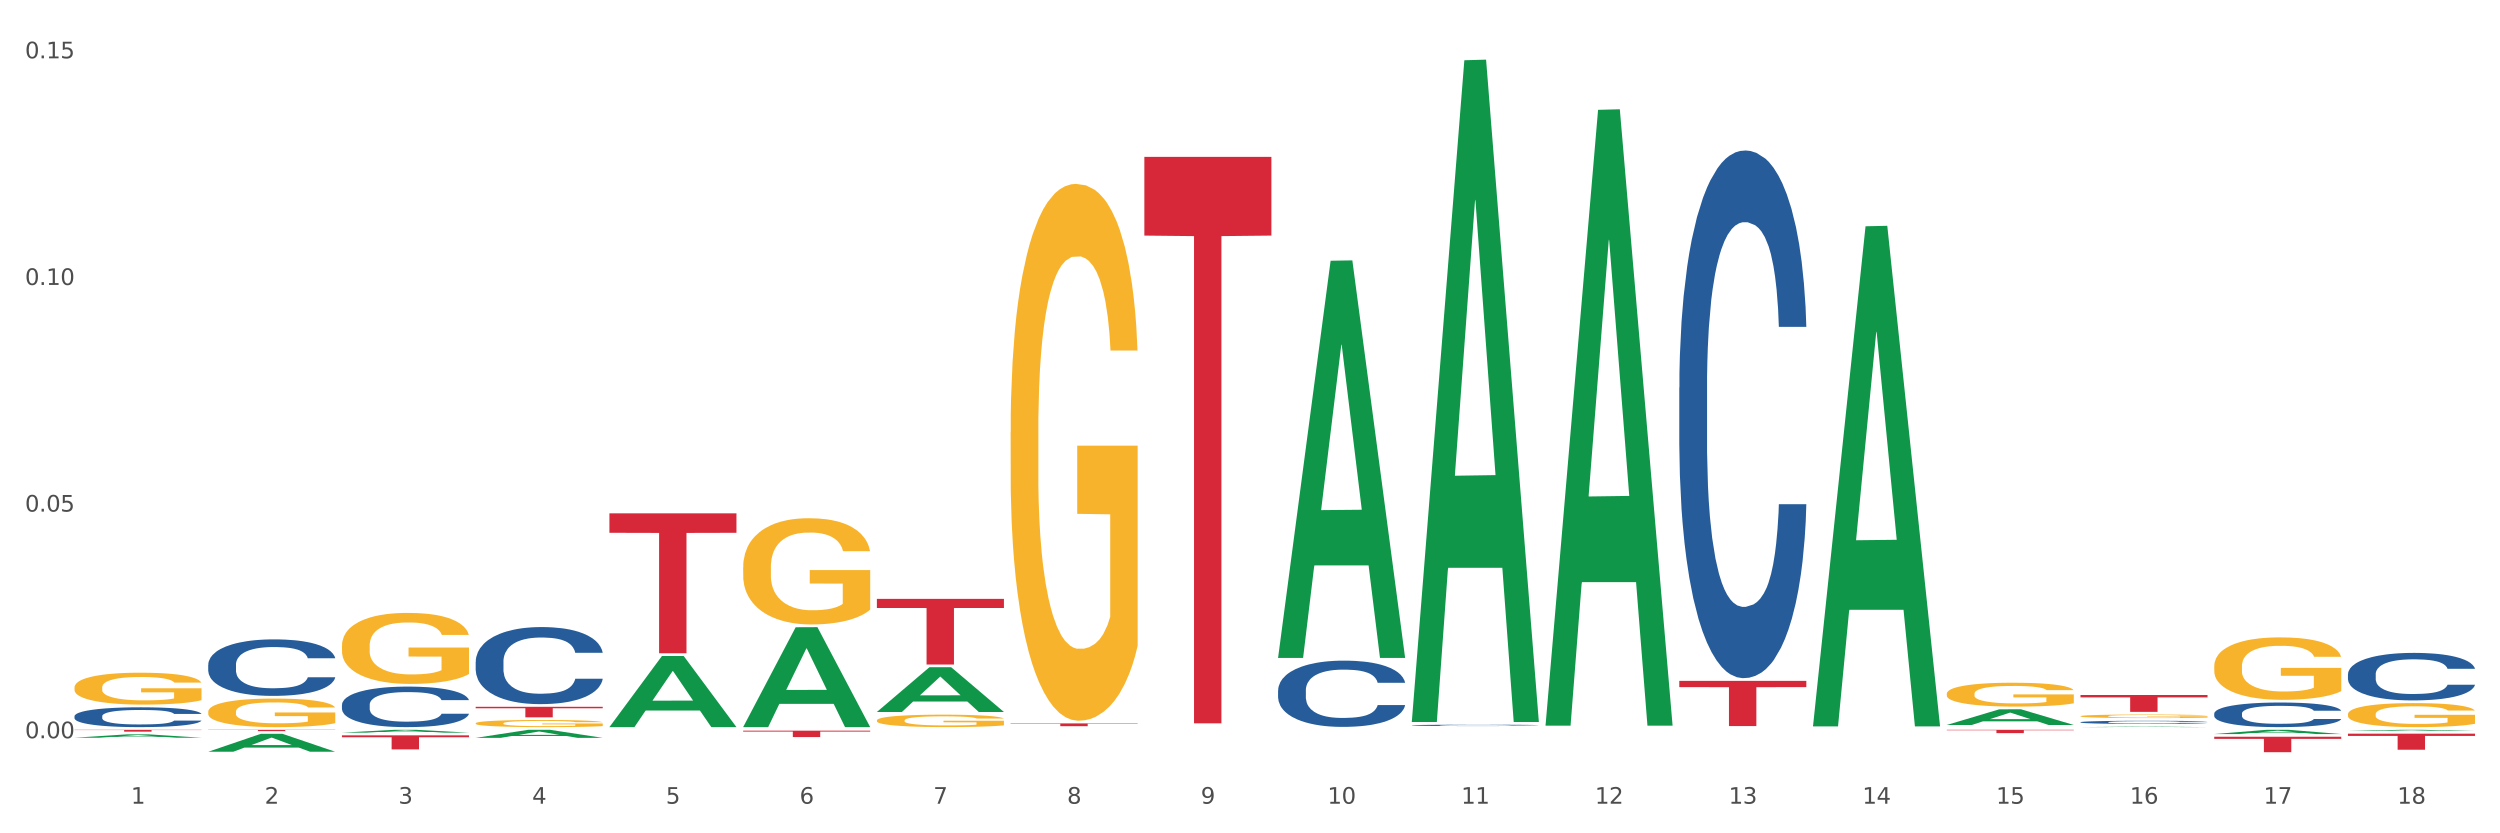 <?xml version="1.0" encoding="utf-8" standalone="no"?>
<!DOCTYPE svg PUBLIC "-//W3C//DTD SVG 1.1//EN"
  "http://www.w3.org/Graphics/SVG/1.1/DTD/svg11.dtd">
<svg xmlns:xlink="http://www.w3.org/1999/xlink" width="1080pt" height="360pt" viewBox="0 0 1080 360" xmlns="http://www.w3.org/2000/svg" version="1.1">
 <rect x="0" y="0" width="1080" height="360" fill="#333333" stroke="none"/>
 <defs>
  <style type="text/css">*{stroke-linejoin: round; stroke-linecap: butt}</style>
 </defs>
 <g id="figure_1">
  <g id="patch_1">
   <path d="M 0 360 
L 1080 360 
L 1080 0 
L 0 0 
z
" style="fill: #ffffff; stroke: #ffffff; stroke-linejoin: miter"/>
  </g>
  <g id="axes_1">
   <g id="matplotlib.axis_1">
    <g id="xtick_1">
     <g id="text_1">
      <!-- 1 -->
      <g style="fill: #4d4d4d" transform="translate(56.563 347.204) scale(0.096 -0.096)">
       <defs>
        <path id="DejaVuSans-31" d="M 794 531 
L 1825 531 
L 1825 4091 
L 703 3866 
L 703 4441 
L 1819 4666 
L 2450 4666 
L 2450 531 
L 3481 531 
L 3481 0 
L 794 0 
L 794 531 
z
" transform="scale(0.016)"/>
       </defs>
       <use xlink:href="#DejaVuSans-31"/>
      </g>
     </g>
    </g>
    <g id="xtick_2">
     <g id="text_2">
      <!-- 2 -->
      <g style="fill: #4d4d4d" transform="translate(114.336 347.204) scale(0.096 -0.096)">
       <defs>
        <path id="DejaVuSans-32" d="M 1228 531 
L 3431 531 
L 3431 0 
L 469 0 
L 469 531 
Q 828 903 1448 1529 
Q 2069 2156 2228 2338 
Q 2531 2678 2651 2914 
Q 2772 3150 2772 3378 
Q 2772 3750 2511 3984 
Q 2250 4219 1831 4219 
Q 1534 4219 1204 4116 
Q 875 4013 500 3803 
L 500 4441 
Q 881 4594 1212 4672 
Q 1544 4750 1819 4750 
Q 2544 4750 2975 4387 
Q 3406 4025 3406 3419 
Q 3406 3131 3298 2873 
Q 3191 2616 2906 2266 
Q 2828 2175 2409 1742 
Q 1991 1309 1228 531 
z
" transform="scale(0.016)"/>
       </defs>
       <use xlink:href="#DejaVuSans-32"/>
      </g>
     </g>
    </g>
    <g id="xtick_3">
     <g id="text_3">
      <!-- 3 -->
      <g style="fill: #4d4d4d" transform="translate(172.109 347.204) scale(0.096 -0.096)">
       <defs>
        <path id="DejaVuSans-33" d="M 2597 2516 
Q 3050 2419 3304 2112 
Q 3559 1806 3559 1356 
Q 3559 666 3084 287 
Q 2609 -91 1734 -91 
Q 1441 -91 1130 -33 
Q 819 25 488 141 
L 488 750 
Q 750 597 1062 519 
Q 1375 441 1716 441 
Q 2309 441 2620 675 
Q 2931 909 2931 1356 
Q 2931 1769 2642 2001 
Q 2353 2234 1838 2234 
L 1294 2234 
L 1294 2753 
L 1863 2753 
Q 2328 2753 2575 2939 
Q 2822 3125 2822 3475 
Q 2822 3834 2567 4026 
Q 2313 4219 1838 4219 
Q 1578 4219 1281 4162 
Q 984 4106 628 3988 
L 628 4550 
Q 988 4650 1302 4700 
Q 1616 4750 1894 4750 
Q 2613 4750 3031 4423 
Q 3450 4097 3450 3541 
Q 3450 3153 3228 2886 
Q 3006 2619 2597 2516 
z
" transform="scale(0.016)"/>
       </defs>
       <use xlink:href="#DejaVuSans-33"/>
      </g>
     </g>
    </g>
    <g id="xtick_4">
     <g id="text_4">
      <!-- 4 -->
      <g style="fill: #4d4d4d" transform="translate(229.882 347.204) scale(0.096 -0.096)">
       <defs>
        <path id="DejaVuSans-34" d="M 2419 4116 
L 825 1625 
L 2419 1625 
L 2419 4116 
z
M 2253 4666 
L 3047 4666 
L 3047 1625 
L 3713 1625 
L 3713 1100 
L 3047 1100 
L 3047 0 
L 2419 0 
L 2419 1100 
L 313 1100 
L 313 1709 
L 2253 4666 
z
" transform="scale(0.016)"/>
       </defs>
       <use xlink:href="#DejaVuSans-34"/>
      </g>
     </g>
    </g>
    <g id="xtick_5">
     <g id="text_5">
      <!-- 5 -->
      <g style="fill: #4d4d4d" transform="translate(287.655 347.204) scale(0.096 -0.096)">
       <defs>
        <path id="DejaVuSans-35" d="M 691 4666 
L 3169 4666 
L 3169 4134 
L 1269 4134 
L 1269 2991 
Q 1406 3038 1543 3061 
Q 1681 3084 1819 3084 
Q 2600 3084 3056 2656 
Q 3513 2228 3513 1497 
Q 3513 744 3044 326 
Q 2575 -91 1722 -91 
Q 1428 -91 1123 -41 
Q 819 9 494 109 
L 494 744 
Q 775 591 1075 516 
Q 1375 441 1709 441 
Q 2250 441 2565 725 
Q 2881 1009 2881 1497 
Q 2881 1984 2565 2268 
Q 2250 2553 1709 2553 
Q 1456 2553 1204 2497 
Q 953 2441 691 2322 
L 691 4666 
z
" transform="scale(0.016)"/>
       </defs>
       <use xlink:href="#DejaVuSans-35"/>
      </g>
     </g>
    </g>
    <g id="xtick_6">
     <g id="text_6">
      <!-- 6 -->
      <g style="fill: #4d4d4d" transform="translate(345.428 347.204) scale(0.096 -0.096)">
       <defs>
        <path id="DejaVuSans-36" d="M 2113 2584 
Q 1688 2584 1439 2293 
Q 1191 2003 1191 1497 
Q 1191 994 1439 701 
Q 1688 409 2113 409 
Q 2538 409 2786 701 
Q 3034 994 3034 1497 
Q 3034 2003 2786 2293 
Q 2538 2584 2113 2584 
z
M 3366 4563 
L 3366 3988 
Q 3128 4100 2886 4159 
Q 2644 4219 2406 4219 
Q 1781 4219 1451 3797 
Q 1122 3375 1075 2522 
Q 1259 2794 1537 2939 
Q 1816 3084 2150 3084 
Q 2853 3084 3261 2657 
Q 3669 2231 3669 1497 
Q 3669 778 3244 343 
Q 2819 -91 2113 -91 
Q 1303 -91 875 529 
Q 447 1150 447 2328 
Q 447 3434 972 4092 
Q 1497 4750 2381 4750 
Q 2619 4750 2861 4703 
Q 3103 4656 3366 4563 
z
" transform="scale(0.016)"/>
       </defs>
       <use xlink:href="#DejaVuSans-36"/>
      </g>
     </g>
    </g>
    <g id="xtick_7">
     <g id="text_7">
      <!-- 7 -->
      <g style="fill: #4d4d4d" transform="translate(403.201 347.204) scale(0.096 -0.096)">
       <defs>
        <path id="DejaVuSans-37" d="M 525 4666 
L 3525 4666 
L 3525 4397 
L 1831 0 
L 1172 0 
L 2766 4134 
L 525 4134 
L 525 4666 
z
" transform="scale(0.016)"/>
       </defs>
       <use xlink:href="#DejaVuSans-37"/>
      </g>
     </g>
    </g>
    <g id="xtick_8">
     <g id="text_8">
      <!-- 8 -->
      <g style="fill: #4d4d4d" transform="translate(460.974 347.204) scale(0.096 -0.096)">
       <defs>
        <path id="DejaVuSans-38" d="M 2034 2216 
Q 1584 2216 1326 1975 
Q 1069 1734 1069 1313 
Q 1069 891 1326 650 
Q 1584 409 2034 409 
Q 2484 409 2743 651 
Q 3003 894 3003 1313 
Q 3003 1734 2745 1975 
Q 2488 2216 2034 2216 
z
M 1403 2484 
Q 997 2584 770 2862 
Q 544 3141 544 3541 
Q 544 4100 942 4425 
Q 1341 4750 2034 4750 
Q 2731 4750 3128 4425 
Q 3525 4100 3525 3541 
Q 3525 3141 3298 2862 
Q 3072 2584 2669 2484 
Q 3125 2378 3379 2068 
Q 3634 1759 3634 1313 
Q 3634 634 3220 271 
Q 2806 -91 2034 -91 
Q 1263 -91 848 271 
Q 434 634 434 1313 
Q 434 1759 690 2068 
Q 947 2378 1403 2484 
z
M 1172 3481 
Q 1172 3119 1398 2916 
Q 1625 2713 2034 2713 
Q 2441 2713 2670 2916 
Q 2900 3119 2900 3481 
Q 2900 3844 2670 4047 
Q 2441 4250 2034 4250 
Q 1625 4250 1398 4047 
Q 1172 3844 1172 3481 
z
" transform="scale(0.016)"/>
       </defs>
       <use xlink:href="#DejaVuSans-38"/>
      </g>
     </g>
    </g>
    <g id="xtick_9">
     <g id="text_9">
      <!-- 9 -->
      <g style="fill: #4d4d4d" transform="translate(518.747 347.204) scale(0.096 -0.096)">
       <defs>
        <path id="DejaVuSans-39" d="M 703 97 
L 703 672 
Q 941 559 1184 500 
Q 1428 441 1663 441 
Q 2288 441 2617 861 
Q 2947 1281 2994 2138 
Q 2813 1869 2534 1725 
Q 2256 1581 1919 1581 
Q 1219 1581 811 2004 
Q 403 2428 403 3163 
Q 403 3881 828 4315 
Q 1253 4750 1959 4750 
Q 2769 4750 3195 4129 
Q 3622 3509 3622 2328 
Q 3622 1225 3098 567 
Q 2575 -91 1691 -91 
Q 1453 -91 1209 -44 
Q 966 3 703 97 
z
M 1959 2075 
Q 2384 2075 2632 2365 
Q 2881 2656 2881 3163 
Q 2881 3666 2632 3958 
Q 2384 4250 1959 4250 
Q 1534 4250 1286 3958 
Q 1038 3666 1038 3163 
Q 1038 2656 1286 2365 
Q 1534 2075 1959 2075 
z
" transform="scale(0.016)"/>
       </defs>
       <use xlink:href="#DejaVuSans-39"/>
      </g>
     </g>
    </g>
    <g id="xtick_10">
     <g id="text_10">
      <!-- 10 -->
      <g style="fill: #4d4d4d" transform="translate(573.466 347.204) scale(0.096 -0.096)">
       <defs>
        <path id="DejaVuSans-30" d="M 2034 4250 
Q 1547 4250 1301 3770 
Q 1056 3291 1056 2328 
Q 1056 1369 1301 889 
Q 1547 409 2034 409 
Q 2525 409 2770 889 
Q 3016 1369 3016 2328 
Q 3016 3291 2770 3770 
Q 2525 4250 2034 4250 
z
M 2034 4750 
Q 2819 4750 3233 4129 
Q 3647 3509 3647 2328 
Q 3647 1150 3233 529 
Q 2819 -91 2034 -91 
Q 1250 -91 836 529 
Q 422 1150 422 2328 
Q 422 3509 836 4129 
Q 1250 4750 2034 4750 
z
" transform="scale(0.016)"/>
       </defs>
       <use xlink:href="#DejaVuSans-31"/>
       <use xlink:href="#DejaVuSans-30" transform="translate(63.623 0)"/>
      </g>
     </g>
    </g>
    <g id="xtick_11">
     <g id="text_11">
      <!-- 11 -->
      <g style="fill: #4d4d4d" transform="translate(631.239 347.204) scale(0.096 -0.096)">
       <use xlink:href="#DejaVuSans-31"/>
       <use xlink:href="#DejaVuSans-31" transform="translate(63.623 0)"/>
      </g>
     </g>
    </g>
    <g id="xtick_12">
     <g id="text_12">
      <!-- 12 -->
      <g style="fill: #4d4d4d" transform="translate(689.012 347.204) scale(0.096 -0.096)">
       <use xlink:href="#DejaVuSans-31"/>
       <use xlink:href="#DejaVuSans-32" transform="translate(63.623 0)"/>
      </g>
     </g>
    </g>
    <g id="xtick_13">
     <g id="text_13">
      <!-- 13 -->
      <g style="fill: #4d4d4d" transform="translate(746.785 347.204) scale(0.096 -0.096)">
       <use xlink:href="#DejaVuSans-31"/>
       <use xlink:href="#DejaVuSans-33" transform="translate(63.623 0)"/>
      </g>
     </g>
    </g>
    <g id="xtick_14">
     <g id="text_14">
      <!-- 14 -->
      <g style="fill: #4d4d4d" transform="translate(804.558 347.204) scale(0.096 -0.096)">
       <use xlink:href="#DejaVuSans-31"/>
       <use xlink:href="#DejaVuSans-34" transform="translate(63.623 0)"/>
      </g>
     </g>
    </g>
    <g id="xtick_15">
     <g id="text_15">
      <!-- 15 -->
      <g style="fill: #4d4d4d" transform="translate(862.331 347.204) scale(0.096 -0.096)">
       <use xlink:href="#DejaVuSans-31"/>
       <use xlink:href="#DejaVuSans-35" transform="translate(63.623 0)"/>
      </g>
     </g>
    </g>
    <g id="xtick_16">
     <g id="text_16">
      <!-- 16 -->
      <g style="fill: #4d4d4d" transform="translate(920.104 347.204) scale(0.096 -0.096)">
       <use xlink:href="#DejaVuSans-31"/>
       <use xlink:href="#DejaVuSans-36" transform="translate(63.623 0)"/>
      </g>
     </g>
    </g>
    <g id="xtick_17">
     <g id="text_17">
      <!-- 17 -->
      <g style="fill: #4d4d4d" transform="translate(977.877 347.204) scale(0.096 -0.096)">
       <use xlink:href="#DejaVuSans-31"/>
       <use xlink:href="#DejaVuSans-37" transform="translate(63.623 0)"/>
      </g>
     </g>
    </g>
    <g id="xtick_18">
     <g id="text_18">
      <!-- 18 -->
      <g style="fill: #4d4d4d" transform="translate(1035.65 347.204) scale(0.096 -0.096)">
       <use xlink:href="#DejaVuSans-31"/>
       <use xlink:href="#DejaVuSans-38" transform="translate(63.623 0)"/>
      </g>
     </g>
    </g>
    <g id="xtick_19"/>
    <g id="xtick_20"/>
    <g id="xtick_21"/>
    <g id="xtick_22"/>
    <g id="xtick_23"/>
    <g id="xtick_24"/>
    <g id="xtick_25"/>
    <g id="xtick_26"/>
    <g id="xtick_27"/>
    <g id="xtick_28"/>
    <g id="xtick_29"/>
    <g id="xtick_30"/>
    <g id="xtick_31"/>
    <g id="xtick_32"/>
    <g id="xtick_33"/>
    <g id="xtick_34"/>
    <g id="xtick_35"/>
   </g>
   <g id="matplotlib.axis_2">
    <g id="ytick_1">
     <g id="text_19">
      <!-- 0.00 -->
      <g style="fill: #4d4d4d" transform="translate(10.8 318.922) scale(0.096 -0.096)">
       <defs>
        <path id="DejaVuSans-2e" d="M 684 794 
L 1344 794 
L 1344 0 
L 684 0 
L 684 794 
z
" transform="scale(0.016)"/>
       </defs>
       <use xlink:href="#DejaVuSans-30"/>
       <use xlink:href="#DejaVuSans-2e" transform="translate(63.623 0)"/>
       <use xlink:href="#DejaVuSans-30" transform="translate(95.41 0)"/>
       <use xlink:href="#DejaVuSans-30" transform="translate(159.033 0)"/>
      </g>
     </g>
    </g>
    <g id="ytick_2">
     <g id="text_20">
      <!-- 0.05 -->
      <g style="fill: #4d4d4d" transform="translate(10.8 221.013) scale(0.096 -0.096)">
       <use xlink:href="#DejaVuSans-30"/>
       <use xlink:href="#DejaVuSans-2e" transform="translate(63.623 0)"/>
       <use xlink:href="#DejaVuSans-30" transform="translate(95.41 0)"/>
       <use xlink:href="#DejaVuSans-35" transform="translate(159.033 0)"/>
      </g>
     </g>
    </g>
    <g id="ytick_3">
     <g id="text_21">
      <!-- 0.10 -->
      <g style="fill: #4d4d4d" transform="translate(10.8 123.104) scale(0.096 -0.096)">
       <use xlink:href="#DejaVuSans-30"/>
       <use xlink:href="#DejaVuSans-2e" transform="translate(63.623 0)"/>
       <use xlink:href="#DejaVuSans-31" transform="translate(95.41 0)"/>
       <use xlink:href="#DejaVuSans-30" transform="translate(159.033 0)"/>
      </g>
     </g>
    </g>
    <g id="ytick_4">
     <g id="text_22">
      <!-- 0.15 -->
      <g style="fill: #4d4d4d" transform="translate(10.8 25.195) scale(0.096 -0.096)">
       <use xlink:href="#DejaVuSans-30"/>
       <use xlink:href="#DejaVuSans-2e" transform="translate(63.623 0)"/>
       <use xlink:href="#DejaVuSans-31" transform="translate(95.41 0)"/>
       <use xlink:href="#DejaVuSans-35" transform="translate(159.033 0)"/>
      </g>
     </g>
    </g>
    <g id="ytick_5"/>
    <g id="ytick_6"/>
    <g id="ytick_7"/>
   </g>
   <g id="PolyCollection_1">
    <path d="M 32.175 318.688 
L 32.232 318.687 
L 54.864 317.239 
L 64.257 317.238 
L 87.059 318.691 
L 76.196 318.691 
L 71.273 318.353 
L 47.905 318.353 
L 47.735 318.358 
L 42.982 318.691 
L 32.175 318.691 
L 32.175 318.688 
L 50.847 318.151 
L 68.331 318.149 
L 59.674 317.547 
L 59.561 317.545 
L 59.447 317.549 
L 50.79 318.149 
L 50.847 318.151 
L 32.175 318.688 
z
" clip-path="url(#pfee5662406)" style="fill: #109648"/>
    <path d="M 89.948 324.749 
L 90.005 324.741 
L 112.637 317.016 
L 122.03 317.009 
L 144.832 324.763 
L 133.969 324.763 
L 129.046 322.958 
L 105.678 322.958 
L 105.508 322.987 
L 100.755 324.763 
L 89.948 324.763 
L 89.948 324.749 
L 108.62 321.88 
L 126.104 321.873 
L 117.447 318.662 
L 117.334 318.647 
L 117.22 318.669 
L 108.563 321.873 
L 108.62 321.88 
L 89.948 324.749 
z
" clip-path="url(#pfee5662406)" style="fill: #109648"/>
    <path d="M 1014.316 315.794 
L 1014.372 315.793 
L 1037.005 315.275 
L 1046.398 315.274 
L 1069.2 315.795 
L 1058.336 315.795 
L 1053.414 315.674 
L 1030.045 315.674 
L 1029.876 315.676 
L 1025.123 315.795 
L 1014.316 315.795 
L 1014.316 315.794 
L 1032.988 315.601 
L 1050.471 315.601 
L 1041.814 315.385 
L 1041.701 315.384 
L 1041.588 315.386 
L 1032.931 315.601 
L 1032.988 315.601 
L 1014.316 315.794 
z
" clip-path="url(#pfee5662406)" style="fill: #109648"/>
    <path d="M 898.77 314.116 
L 898.826 314.116 
L 921.459 313.898 
L 930.852 313.898 
L 953.654 314.116 
L 942.79 314.116 
L 937.868 314.065 
L 914.499 314.065 
L 914.33 314.066 
L 909.577 314.116 
L 898.77 314.116 
L 898.77 314.116 
L 917.442 314.035 
L 934.925 314.035 
L 926.268 313.944 
L 926.155 313.944 
L 926.042 313.944 
L 917.385 314.035 
L 917.442 314.035 
L 898.77 314.116 
z
" clip-path="url(#pfee5662406)" style="fill: #109648"/>
    <path d="M 147.721 316.499 
L 147.778 316.497 
L 170.41 315.276 
L 179.803 315.274 
L 202.605 316.501 
L 191.742 316.501 
L 186.819 316.215 
L 163.451 316.215 
L 163.281 316.22 
L 158.528 316.501 
L 147.721 316.501 
L 147.721 316.499 
L 166.393 316.045 
L 183.877 316.044 
L 175.22 315.536 
L 175.107 315.533 
L 174.993 315.537 
L 166.336 316.044 
L 166.393 316.045 
L 147.721 316.499 
z
" clip-path="url(#pfee5662406)" style="fill: #109648"/>
    <path d="M 956.543 317.1 
L 956.599 317.099 
L 979.232 315.276 
L 988.625 315.274 
L 1011.427 317.104 
L 1000.563 317.104 
L 995.641 316.678 
L 972.272 316.678 
L 972.103 316.685 
L 967.35 317.104 
L 956.543 317.104 
L 956.543 317.1 
L 975.215 316.424 
L 992.698 316.422 
L 984.041 315.664 
L 983.928 315.661 
L 983.815 315.666 
L 975.158 316.422 
L 975.215 316.424 
L 956.543 317.1 
z
" clip-path="url(#pfee5662406)" style="fill: #109648"/>
    <path d="M 378.813 258.704 
L 433.697 258.704 
L 433.697 262.645 
L 412.108 262.672 
L 412.108 287.067 
L 400.272 287.067 
L 400.272 262.672 
L 378.813 262.645 
L 378.813 258.731 
L 378.813 258.704 
z
" clip-path="url(#pfee5662406)" style="fill: #d62839"/>
    <path d="M 898.77 300.254 
L 953.654 300.254 
L 953.654 301.263 
L 932.064 301.27 
L 932.064 307.518 
L 920.229 307.518 
L 920.229 301.27 
L 898.77 301.263 
L 898.77 300.26 
L 898.77 300.254 
z
" clip-path="url(#pfee5662406)" style="fill: #d62839"/>
    <path d="M 147.721 317.659 
L 202.605 317.659 
L 202.605 318.503 
L 181.016 318.509 
L 181.016 323.732 
L 169.18 323.732 
L 169.18 318.509 
L 147.721 318.503 
L 147.721 317.665 
L 147.721 317.659 
z
" clip-path="url(#pfee5662406)" style="fill: #d62839"/>
    <path d="M 32.175 315.274 
L 87.059 315.274 
L 87.059 315.386 
L 65.47 315.387 
L 65.47 316.08 
L 53.635 316.08 
L 53.635 315.387 
L 32.175 315.386 
L 32.175 315.275 
L 32.175 315.274 
z
" clip-path="url(#pfee5662406)" style="fill: #d62839"/>
    <path d="M 89.948 315.274 
L 144.832 315.274 
L 144.832 315.354 
L 123.243 315.355 
L 123.243 315.851 
L 111.407 315.851 
L 111.407 315.355 
L 89.948 315.354 
L 89.948 315.275 
L 89.948 315.274 
z
" clip-path="url(#pfee5662406)" style="fill: #d62839"/>
    <path d="M 436.586 312.515 
L 491.47 312.515 
L 491.47 312.681 
L 469.881 312.682 
L 469.881 313.708 
L 458.045 313.708 
L 458.045 312.682 
L 436.586 312.681 
L 436.586 312.516 
L 436.586 312.515 
z
" clip-path="url(#pfee5662406)" style="fill: #d62839"/>
    <path d="M 494.359 67.766 
L 549.243 67.766 
L 549.243 101.773 
L 527.654 102.003 
L 527.654 312.48 
L 515.818 312.48 
L 515.818 102.003 
L 494.359 101.773 
L 494.359 67.996 
L 494.359 67.766 
z
" clip-path="url(#pfee5662406)" style="fill: #d62839"/>
    <path d="M 725.451 294.13 
L 780.335 294.13 
L 780.335 296.845 
L 758.746 296.863 
L 758.746 313.667 
L 746.91 313.667 
L 746.91 296.863 
L 725.451 296.845 
L 725.451 294.148 
L 725.451 294.13 
z
" clip-path="url(#pfee5662406)" style="fill: #d62839"/>
    <path d="M 840.997 315.274 
L 895.881 315.274 
L 895.881 315.474 
L 874.291 315.475 
L 874.291 316.712 
L 862.456 316.712 
L 862.456 315.475 
L 840.997 315.474 
L 840.997 315.276 
L 840.997 315.274 
z
" clip-path="url(#pfee5662406)" style="fill: #d62839"/>
    <path d="M 205.494 305.345 
L 260.378 305.345 
L 260.378 305.975 
L 238.789 305.979 
L 238.789 309.876 
L 226.953 309.876 
L 226.953 305.979 
L 205.494 305.975 
L 205.494 305.35 
L 205.494 305.345 
z
" clip-path="url(#pfee5662406)" style="fill: #d62839"/>
    <path d="M 263.267 221.764 
L 318.151 221.764 
L 318.151 230.165 
L 296.562 230.222 
L 296.562 282.219 
L 284.726 282.219 
L 284.726 230.222 
L 263.267 230.165 
L 263.267 221.821 
L 263.267 221.764 
z
" clip-path="url(#pfee5662406)" style="fill: #d62839"/>
    <path d="M 321.04 315.657 
L 375.924 315.657 
L 375.924 316.042 
L 354.335 316.044 
L 354.335 318.425 
L 342.499 318.425 
L 342.499 316.044 
L 321.04 316.042 
L 321.04 315.66 
L 321.04 315.657 
z
" clip-path="url(#pfee5662406)" style="fill: #d62839"/>
    <path d="M 552.132 283.912 
L 552.188 283.751 
L 574.821 112.639 
L 584.214 112.477 
L 607.016 284.235 
L 596.152 284.235 
L 591.23 244.239 
L 567.862 244.239 
L 567.692 244.884 
L 562.939 284.235 
L 552.132 284.235 
L 552.132 283.912 
L 570.804 220.37 
L 588.288 220.209 
L 579.631 149.087 
L 579.517 148.764 
L 579.404 149.248 
L 570.747 220.209 
L 570.804 220.37 
L 552.132 283.912 
z
" clip-path="url(#pfee5662406)" style="fill: #109648"/>
    <path d="M 609.905 311.377 
L 609.961 311.108 
L 632.594 26.028 
L 641.987 25.759 
L 664.789 311.914 
L 653.925 311.914 
L 649.003 245.279 
L 625.635 245.279 
L 625.465 246.354 
L 620.712 311.914 
L 609.905 311.914 
L 609.905 311.377 
L 628.577 205.513 
L 646.061 205.244 
L 637.404 86.752 
L 637.29 86.215 
L 637.177 87.021 
L 628.52 205.244 
L 628.577 205.513 
L 609.905 311.377 
z
" clip-path="url(#pfee5662406)" style="fill: #109648"/>
    <path d="M 89.948 287.179 
L 90.013 287.156 
L 90.013 286.532 
L 90.207 285.685 
L 90.921 284.124 
L 91.829 282.942 
L 93.386 281.559 
L 94.23 280.98 
L 95.333 280.333 
L 97.603 279.285 
L 100.198 278.393 
L 102.015 277.903 
L 103.377 277.59 
L 106.426 277.033 
L 108.178 276.788 
L 109.994 276.587 
L 111.551 276.453 
L 114.146 276.297 
L 116.222 276.23 
L 118.623 276.208 
L 120.634 276.23 
L 123.294 276.32 
L 127.186 276.587 
L 128.678 276.743 
L 130.69 277.011 
L 132.766 277.368 
L 134.452 277.724 
L 136.399 278.237 
L 138.41 278.906 
L 140.356 279.753 
L 141.718 280.534 
L 142.821 281.359 
L 143.794 282.362 
L 144.508 283.455 
L 144.832 284.369 
L 132.96 284.369 
L 132.636 283.544 
L 131.987 282.652 
L 131.338 282.05 
L 130.625 281.559 
L 129.522 281.002 
L 128.549 280.645 
L 126.927 280.222 
L 125.435 279.954 
L 124.202 279.798 
L 122.71 279.664 
L 119.531 279.53 
L 117.26 279.53 
L 115.833 279.575 
L 114.082 279.686 
L 112.589 279.843 
L 110.838 280.11 
L 109.475 280.4 
L 108.113 280.779 
L 107.335 281.047 
L 106.167 281.537 
L 105.388 281.939 
L 104.35 282.63 
L 103.766 283.12 
L 102.728 284.391 
L 102.274 285.328 
L 102.08 285.974 
L 101.95 286.688 
L 101.95 290.166 
L 102.339 291.727 
L 102.663 292.396 
L 103.183 293.154 
L 104.156 294.135 
L 105.583 295.094 
L 107.075 295.786 
L 108.308 296.209 
L 109.475 296.521 
L 110.643 296.767 
L 112.07 296.99 
L 113.238 297.123 
L 114.99 297.257 
L 117.066 297.324 
L 118.688 297.324 
L 121.996 297.213 
L 123.488 297.101 
L 124.916 296.945 
L 126.473 296.7 
L 127.705 296.432 
L 128.419 296.231 
L 129.587 295.808 
L 130.495 295.362 
L 131.273 294.849 
L 131.792 294.403 
L 132.376 293.734 
L 132.83 292.976 
L 132.96 292.575 
L 144.832 292.575 
L 144.573 293.377 
L 144.119 294.158 
L 143.21 295.206 
L 142.497 295.808 
L 141.394 296.544 
L 140.226 297.168 
L 138.604 297.859 
L 137.112 298.372 
L 135.555 298.818 
L 133.868 299.219 
L 130.819 299.777 
L 129.716 299.933 
L 127.381 300.2 
L 125.564 300.357 
L 122.905 300.513 
L 120.18 300.602 
L 117.325 300.624 
L 114.795 300.58 
L 112.006 300.446 
L 110.254 300.312 
L 108.308 300.111 
L 106.037 299.799 
L 103.896 299.42 
L 101.885 298.974 
L 100.004 298.461 
L 98.252 297.882 
L 95.981 296.923 
L 94.295 295.986 
L 93.062 295.117 
L 92.219 294.381 
L 91.375 293.444 
L 90.921 292.798 
L 90.207 291.237 
L 89.948 289.787 
L 89.948 287.179 
z
" clip-path="url(#pfee5662406)" style="fill: #255c99"/>
    <path d="M 667.678 312.996 
L 667.734 312.746 
L 690.367 47.45 
L 699.76 47.2 
L 722.562 313.497 
L 711.698 313.497 
L 706.776 251.486 
L 683.408 251.486 
L 683.238 252.486 
L 678.485 313.497 
L 667.678 313.497 
L 667.678 312.996 
L 686.35 214.479 
L 703.834 214.229 
L 695.177 103.96 
L 695.063 103.459 
L 694.95 104.21 
L 686.293 214.229 
L 686.35 214.479 
L 667.678 312.996 
z
" clip-path="url(#pfee5662406)" style="fill: #109648"/>
    <path d="M 840.997 313.18 
L 841.053 313.174 
L 863.686 306.42 
L 873.079 306.414 
L 895.881 313.193 
L 885.017 313.193 
L 880.095 311.614 
L 856.726 311.614 
L 856.557 311.64 
L 851.804 313.193 
L 840.997 313.193 
L 840.997 313.18 
L 859.669 310.672 
L 877.152 310.666 
L 868.495 307.859 
L 868.382 307.846 
L 868.269 307.865 
L 859.612 310.666 
L 859.669 310.672 
L 840.997 313.18 
z
" clip-path="url(#pfee5662406)" style="fill: #109648"/>
    <path d="M 783.224 313.389 
L 783.28 313.186 
L 805.913 97.75 
L 815.306 97.546 
L 838.108 313.796 
L 827.244 313.796 
L 822.322 263.439 
L 798.953 263.439 
L 798.784 264.251 
L 794.031 313.796 
L 783.224 313.796 
L 783.224 313.389 
L 801.896 233.387 
L 819.38 233.184 
L 810.722 143.639 
L 810.609 143.233 
L 810.496 143.842 
L 801.839 233.184 
L 801.896 233.387 
L 783.224 313.389 
z
" clip-path="url(#pfee5662406)" style="fill: #109648"/>
    <path d="M 1014.316 308.534 
L 1014.38 308.524 
L 1014.38 308.183 
L 1014.51 307.889 
L 1015.158 307.178 
L 1016.13 306.59 
L 1016.843 306.278 
L 1017.556 306.022 
L 1018.398 305.766 
L 1019.435 305.5 
L 1021.314 305.112 
L 1022.48 304.913 
L 1023.906 304.704 
L 1026.498 304.401 
L 1028.377 304.23 
L 1030.321 304.088 
L 1033.496 303.918 
L 1035.57 303.842 
L 1037.773 303.785 
L 1040.429 303.747 
L 1042.438 303.737 
L 1046.845 303.766 
L 1050.603 303.851 
L 1052.417 303.918 
L 1054.75 304.031 
L 1055.981 304.107 
L 1057.99 304.259 
L 1060.063 304.458 
L 1061.489 304.628 
L 1063.627 304.951 
L 1065.247 305.273 
L 1066.738 305.671 
L 1067.515 305.946 
L 1068.098 306.202 
L 1068.617 306.496 
L 1069.135 306.96 
L 1057.471 306.96 
L 1057.018 306.628 
L 1056.305 306.316 
L 1055.268 306.012 
L 1054.361 305.823 
L 1052.806 305.586 
L 1051.38 305.434 
L 1049.89 305.32 
L 1048.076 305.226 
L 1046.65 305.178 
L 1044.641 305.14 
L 1040.689 305.15 
L 1038.032 305.226 
L 1036.218 305.32 
L 1035.051 305.406 
L 1034.014 305.5 
L 1032.848 305.633 
L 1031.487 305.832 
L 1030.515 306.012 
L 1029.543 306.24 
L 1028.766 306.467 
L 1028.053 306.733 
L 1027.47 307.017 
L 1027.016 307.311 
L 1026.627 307.671 
L 1026.303 308.268 
L 1026.303 309.567 
L 1026.433 309.86 
L 1026.757 310.249 
L 1027.146 310.543 
L 1027.794 310.894 
L 1028.377 311.131 
L 1029.479 311.472 
L 1030.71 311.756 
L 1031.682 311.936 
L 1032.654 312.088 
L 1034.338 312.296 
L 1036.218 312.467 
L 1037.838 312.571 
L 1040.041 312.666 
L 1041.531 312.704 
L 1042.827 312.723 
L 1046.002 312.723 
L 1048.27 312.695 
L 1050.797 312.628 
L 1052.741 312.543 
L 1054.361 312.439 
L 1056.176 312.268 
L 1057.342 312.107 
L 1057.342 310.126 
L 1043.086 310.116 
L 1043.086 308.799 
L 1069.2 308.799 
L 1069.2 312.666 
L 1068.098 312.865 
L 1066.867 313.045 
L 1065.571 313.206 
L 1063.627 313.405 
L 1061.295 313.595 
L 1059.221 313.728 
L 1057.018 313.841 
L 1054.426 313.946 
L 1051.056 314.04 
L 1048.983 314.078 
L 1046.391 314.107 
L 1043.345 314.116 
L 1040.689 314.097 
L 1038.097 314.05 
L 1035.375 313.965 
L 1032.718 313.841 
L 1030.71 313.718 
L 1028.701 313.567 
L 1026.563 313.368 
L 1024.878 313.178 
L 1023.582 313.007 
L 1022.156 312.789 
L 1020.601 312.505 
L 1019.435 312.249 
L 1018.398 311.984 
L 1017.296 311.642 
L 1016.519 311.349 
L 1015.741 310.979 
L 1015.288 310.704 
L 1014.769 310.278 
L 1014.38 309.68 
L 1014.316 308.534 
z
" clip-path="url(#pfee5662406)" style="fill: #f7b32b"/>
    <path d="M 898.77 311.986 
L 898.835 311.985 
L 898.835 311.95 
L 899.029 311.903 
L 899.743 311.815 
L 900.651 311.749 
L 902.208 311.672 
L 903.051 311.639 
L 904.154 311.603 
L 906.425 311.544 
L 909.02 311.494 
L 910.836 311.467 
L 912.199 311.449 
L 915.248 311.418 
L 917 311.404 
L 918.816 311.393 
L 920.373 311.386 
L 922.968 311.377 
L 925.044 311.373 
L 927.444 311.372 
L 929.456 311.373 
L 932.116 311.378 
L 936.008 311.393 
L 937.5 311.402 
L 939.511 311.417 
L 941.587 311.437 
L 943.274 311.457 
L 945.22 311.485 
L 947.231 311.523 
L 949.178 311.57 
L 950.54 311.614 
L 951.643 311.66 
L 952.616 311.717 
L 953.33 311.778 
L 953.654 311.829 
L 941.782 311.829 
L 941.458 311.783 
L 940.809 311.733 
L 940.16 311.699 
L 939.446 311.672 
L 938.344 311.64 
L 937.37 311.62 
L 935.749 311.597 
L 934.256 311.582 
L 933.024 311.573 
L 931.532 311.565 
L 928.353 311.558 
L 926.082 311.558 
L 924.655 311.56 
L 922.903 311.567 
L 921.411 311.575 
L 919.659 311.59 
L 918.297 311.607 
L 916.935 311.628 
L 916.156 311.643 
L 914.988 311.67 
L 914.21 311.693 
L 913.172 311.732 
L 912.588 311.759 
L 911.55 311.83 
L 911.096 311.883 
L 910.901 311.919 
L 910.772 311.959 
L 910.772 312.154 
L 911.161 312.241 
L 911.485 312.279 
L 912.004 312.321 
L 912.977 312.376 
L 914.405 312.43 
L 915.897 312.469 
L 917.129 312.492 
L 918.297 312.51 
L 919.465 312.523 
L 920.892 312.536 
L 922.06 312.543 
L 923.811 312.551 
L 925.887 312.555 
L 927.509 312.555 
L 930.818 312.548 
L 932.31 312.542 
L 933.737 312.533 
L 935.294 312.52 
L 936.527 312.505 
L 937.241 312.494 
L 938.408 312.47 
L 939.317 312.445 
L 940.095 312.416 
L 940.614 312.391 
L 941.198 312.354 
L 941.652 312.311 
L 941.782 312.289 
L 953.654 312.289 
L 953.395 312.334 
L 952.94 312.377 
L 952.032 312.436 
L 951.319 312.47 
L 950.216 312.511 
L 949.048 312.546 
L 947.426 312.585 
L 945.934 312.613 
L 944.377 312.638 
L 942.69 312.661 
L 939.641 312.692 
L 938.538 312.701 
L 936.203 312.716 
L 934.386 312.725 
L 931.726 312.733 
L 929.002 312.738 
L 926.147 312.74 
L 923.617 312.737 
L 920.827 312.73 
L 919.076 312.722 
L 917.129 312.711 
L 914.859 312.693 
L 912.718 312.672 
L 910.707 312.647 
L 908.825 312.618 
L 907.074 312.586 
L 904.803 312.532 
L 903.116 312.48 
L 901.884 312.431 
L 901.04 312.39 
L 900.197 312.337 
L 899.743 312.301 
L 899.029 312.214 
L 898.77 312.133 
L 898.77 311.986 
z
" clip-path="url(#pfee5662406)" style="fill: #255c99"/>
    <path d="M 725.451 167.436 
L 725.516 167.228 
L 725.516 161.399 
L 725.71 153.487 
L 726.424 138.914 
L 727.332 127.881 
L 728.889 114.973 
L 729.733 109.56 
L 730.835 103.523 
L 733.106 93.738 
L 735.701 85.411 
L 737.518 80.831 
L 738.88 77.916 
L 741.929 72.711 
L 743.681 70.421 
L 745.497 68.548 
L 747.054 67.299 
L 749.649 65.841 
L 751.725 65.217 
L 754.126 65.009 
L 756.137 65.217 
L 758.797 66.049 
L 762.689 68.548 
L 764.181 70.005 
L 766.192 72.503 
L 768.268 75.834 
L 769.955 79.165 
L 771.901 83.953 
L 773.912 90.199 
L 775.859 98.11 
L 777.221 105.397 
L 778.324 113.099 
L 779.297 122.468 
L 780.011 132.669 
L 780.335 141.205 
L 768.463 141.205 
L 768.139 133.502 
L 767.49 125.174 
L 766.841 119.553 
L 766.127 114.973 
L 765.025 109.768 
L 764.051 106.438 
L 762.43 102.482 
L 760.937 99.984 
L 759.705 98.526 
L 758.213 97.277 
L 755.034 96.028 
L 752.763 96.028 
L 751.336 96.445 
L 749.584 97.486 
L 748.092 98.943 
L 746.341 101.441 
L 744.978 104.147 
L 743.616 107.687 
L 742.837 110.185 
L 741.67 114.765 
L 740.891 118.512 
L 739.853 124.966 
L 739.269 129.546 
L 738.231 141.413 
L 737.777 150.156 
L 737.582 156.194 
L 737.453 162.856 
L 737.453 195.333 
L 737.842 209.906 
L 738.166 216.151 
L 738.685 223.23 
L 739.658 232.39 
L 741.086 241.342 
L 742.578 247.796 
L 743.81 251.751 
L 744.978 254.666 
L 746.146 256.956 
L 747.573 259.038 
L 748.741 260.287 
L 750.493 261.536 
L 752.569 262.16 
L 754.19 262.16 
L 757.499 261.119 
L 758.991 260.079 
L 760.418 258.621 
L 761.975 256.331 
L 763.208 253.833 
L 763.922 251.959 
L 765.089 248.004 
L 765.998 243.84 
L 766.776 239.052 
L 767.295 234.888 
L 767.879 228.642 
L 768.333 221.564 
L 768.463 217.817 
L 780.335 217.817 
L 780.076 225.312 
L 779.621 232.598 
L 778.713 242.383 
L 778 248.004 
L 776.897 254.874 
L 775.729 260.703 
L 774.107 267.157 
L 772.615 271.945 
L 771.058 276.109 
L 769.371 279.856 
L 766.322 285.061 
L 765.219 286.518 
L 762.884 289.016 
L 761.067 290.474 
L 758.407 291.931 
L 755.683 292.764 
L 752.828 292.972 
L 750.298 292.555 
L 747.508 291.306 
L 745.757 290.057 
L 743.81 288.184 
L 741.54 285.269 
L 739.399 281.73 
L 737.388 277.566 
L 735.506 272.778 
L 733.755 267.365 
L 731.484 258.413 
L 729.797 249.669 
L 728.565 241.55 
L 727.721 234.68 
L 726.878 225.936 
L 726.424 219.899 
L 725.71 205.326 
L 725.451 191.794 
L 725.451 167.436 
z
" clip-path="url(#pfee5662406)" style="fill: #255c99"/>
    <path d="M 1014.316 291.273 
L 1014.381 291.254 
L 1014.381 290.729 
L 1014.575 290.017 
L 1015.289 288.704 
L 1016.197 287.71 
L 1017.754 286.548 
L 1018.597 286.06 
L 1019.7 285.516 
L 1021.971 284.635 
L 1024.566 283.885 
L 1026.382 283.473 
L 1027.745 283.21 
L 1030.794 282.741 
L 1032.546 282.535 
L 1034.362 282.366 
L 1035.919 282.254 
L 1038.514 282.123 
L 1040.59 282.066 
L 1042.99 282.048 
L 1045.002 282.066 
L 1047.661 282.141 
L 1051.554 282.366 
L 1053.046 282.498 
L 1055.057 282.723 
L 1057.133 283.023 
L 1058.82 283.323 
L 1060.766 283.754 
L 1062.777 284.316 
L 1064.724 285.029 
L 1066.086 285.685 
L 1067.189 286.379 
L 1068.162 287.223 
L 1068.876 288.142 
L 1069.2 288.91 
L 1057.328 288.91 
L 1057.003 288.217 
L 1056.355 287.467 
L 1055.706 286.96 
L 1054.992 286.548 
L 1053.889 286.079 
L 1052.916 285.779 
L 1051.294 285.423 
L 1049.802 285.198 
L 1048.57 285.066 
L 1047.078 284.954 
L 1043.899 284.841 
L 1041.628 284.841 
L 1040.201 284.879 
L 1038.449 284.973 
L 1036.957 285.104 
L 1035.205 285.329 
L 1033.843 285.573 
L 1032.481 285.892 
L 1031.702 286.117 
L 1030.534 286.529 
L 1029.756 286.867 
L 1028.718 287.448 
L 1028.134 287.86 
L 1027.096 288.929 
L 1026.642 289.717 
L 1026.447 290.26 
L 1026.318 290.86 
L 1026.318 293.785 
L 1026.707 295.098 
L 1027.031 295.66 
L 1027.55 296.298 
L 1028.523 297.123 
L 1029.951 297.929 
L 1031.443 298.511 
L 1032.675 298.867 
L 1033.843 299.129 
L 1035.011 299.336 
L 1036.438 299.523 
L 1037.606 299.636 
L 1039.357 299.748 
L 1041.433 299.804 
L 1043.055 299.804 
L 1046.364 299.711 
L 1047.856 299.617 
L 1049.283 299.486 
L 1050.84 299.279 
L 1052.073 299.054 
L 1052.787 298.886 
L 1053.954 298.529 
L 1054.863 298.154 
L 1055.641 297.723 
L 1056.16 297.348 
L 1056.744 296.785 
L 1057.198 296.148 
L 1057.328 295.81 
L 1069.2 295.81 
L 1068.94 296.485 
L 1068.486 297.142 
L 1067.578 298.023 
L 1066.864 298.529 
L 1065.762 299.148 
L 1064.594 299.673 
L 1062.972 300.254 
L 1061.48 300.686 
L 1059.923 301.061 
L 1058.236 301.398 
L 1055.187 301.867 
L 1054.084 301.998 
L 1051.749 302.223 
L 1049.932 302.354 
L 1047.272 302.486 
L 1044.547 302.561 
L 1041.693 302.579 
L 1039.163 302.542 
L 1036.373 302.429 
L 1034.622 302.317 
L 1032.675 302.148 
L 1030.405 301.886 
L 1028.264 301.567 
L 1026.253 301.192 
L 1024.371 300.761 
L 1022.62 300.273 
L 1020.349 299.467 
L 1018.662 298.679 
L 1017.43 297.948 
L 1016.586 297.329 
L 1015.743 296.542 
L 1015.289 295.998 
L 1014.575 294.685 
L 1014.316 293.467 
L 1014.316 291.273 
z
" clip-path="url(#pfee5662406)" style="fill: #255c99"/>
    <path d="M 956.543 308.263 
L 956.608 308.254 
L 956.608 307.982 
L 956.802 307.613 
L 957.516 306.934 
L 958.424 306.419 
L 959.981 305.817 
L 960.824 305.565 
L 961.927 305.284 
L 964.198 304.827 
L 966.793 304.439 
L 968.609 304.226 
L 969.972 304.09 
L 973.021 303.847 
L 974.773 303.74 
L 976.589 303.653 
L 978.146 303.595 
L 980.741 303.527 
L 982.817 303.498 
L 985.217 303.488 
L 987.229 303.498 
L 989.888 303.537 
L 993.781 303.653 
L 995.273 303.721 
L 997.284 303.837 
L 999.36 303.993 
L 1001.047 304.148 
L 1002.993 304.371 
L 1005.004 304.662 
L 1006.951 305.031 
L 1008.313 305.371 
L 1009.416 305.73 
L 1010.389 306.167 
L 1011.103 306.643 
L 1011.427 307.04 
L 999.555 307.04 
L 999.231 306.681 
L 998.582 306.293 
L 997.933 306.031 
L 997.219 305.817 
L 996.116 305.575 
L 995.143 305.42 
L 993.521 305.235 
L 992.029 305.119 
L 990.797 305.051 
L 989.305 304.992 
L 986.126 304.934 
L 983.855 304.934 
L 982.428 304.954 
L 980.676 305.002 
L 979.184 305.07 
L 977.432 305.187 
L 976.07 305.313 
L 974.708 305.478 
L 973.929 305.594 
L 972.761 305.808 
L 971.983 305.983 
L 970.945 306.283 
L 970.361 306.497 
L 969.323 307.05 
L 968.869 307.458 
L 968.674 307.739 
L 968.545 308.05 
L 968.545 309.564 
L 968.934 310.244 
L 969.258 310.535 
L 969.777 310.865 
L 970.75 311.292 
L 972.178 311.709 
L 973.67 312.01 
L 974.902 312.194 
L 976.07 312.33 
L 977.238 312.437 
L 978.665 312.534 
L 979.833 312.592 
L 981.584 312.651 
L 983.66 312.68 
L 985.282 312.68 
L 988.591 312.631 
L 990.083 312.583 
L 991.51 312.515 
L 993.067 312.408 
L 994.3 312.292 
L 995.014 312.204 
L 996.181 312.02 
L 997.09 311.826 
L 997.868 311.602 
L 998.387 311.408 
L 998.971 311.117 
L 999.425 310.787 
L 999.555 310.612 
L 1011.427 310.612 
L 1011.168 310.962 
L 1010.713 311.302 
L 1009.805 311.758 
L 1009.092 312.02 
L 1007.989 312.34 
L 1006.821 312.612 
L 1005.199 312.913 
L 1003.707 313.136 
L 1002.15 313.33 
L 1000.463 313.505 
L 997.414 313.747 
L 996.311 313.815 
L 993.976 313.932 
L 992.159 314 
L 989.499 314.068 
L 986.774 314.107 
L 983.92 314.116 
L 981.39 314.097 
L 978.6 314.039 
L 976.849 313.98 
L 974.902 313.893 
L 972.632 313.757 
L 970.491 313.592 
L 968.48 313.398 
L 966.598 313.175 
L 964.847 312.922 
L 962.576 312.505 
L 960.889 312.097 
L 959.657 311.719 
L 958.813 311.399 
L 957.97 310.991 
L 957.516 310.709 
L 956.802 310.03 
L 956.543 309.399 
L 956.543 308.263 
z
" clip-path="url(#pfee5662406)" style="fill: #255c99"/>
    <path d="M 609.905 313.335 
L 609.97 313.334 
L 609.97 313.319 
L 610.164 313.299 
L 610.878 313.262 
L 611.786 313.233 
L 613.343 313.2 
L 614.187 313.186 
L 615.289 313.171 
L 617.56 313.146 
L 620.155 313.124 
L 621.972 313.113 
L 623.334 313.105 
L 626.383 313.092 
L 628.135 313.086 
L 629.951 313.081 
L 631.508 313.078 
L 634.103 313.074 
L 636.179 313.072 
L 638.58 313.072 
L 640.591 313.072 
L 643.251 313.075 
L 647.143 313.081 
L 648.635 313.085 
L 650.646 313.091 
L 652.722 313.1 
L 654.409 313.108 
L 656.355 313.121 
L 658.367 313.137 
L 660.313 313.157 
L 661.675 313.176 
L 662.778 313.195 
L 663.751 313.219 
L 664.465 313.246 
L 664.789 313.267 
L 652.917 313.267 
L 652.593 313.248 
L 651.944 313.226 
L 651.295 313.212 
L 650.581 313.2 
L 649.479 313.187 
L 648.505 313.178 
L 646.884 313.168 
L 645.391 313.162 
L 644.159 313.158 
L 642.667 313.155 
L 639.488 313.152 
L 637.217 313.152 
L 635.79 313.153 
L 634.038 313.155 
L 632.546 313.159 
L 630.795 313.165 
L 629.432 313.172 
L 628.07 313.181 
L 627.291 313.188 
L 626.124 313.2 
L 625.345 313.209 
L 624.307 313.226 
L 623.723 313.237 
L 622.685 313.268 
L 622.231 313.29 
L 622.036 313.306 
L 621.907 313.323 
L 621.907 313.406 
L 622.296 313.444 
L 622.62 313.46 
L 623.139 313.478 
L 624.112 313.501 
L 625.54 313.524 
L 627.032 313.541 
L 628.264 313.551 
L 629.432 313.558 
L 630.6 313.564 
L 632.027 313.57 
L 633.195 313.573 
L 634.947 313.576 
L 637.023 313.578 
L 638.644 313.578 
L 641.953 313.575 
L 643.445 313.572 
L 644.872 313.569 
L 646.429 313.563 
L 647.662 313.556 
L 648.376 313.552 
L 649.543 313.541 
L 650.452 313.531 
L 651.23 313.518 
L 651.749 313.508 
L 652.333 313.492 
L 652.787 313.474 
L 652.917 313.464 
L 664.789 313.464 
L 664.53 313.483 
L 664.076 313.502 
L 663.167 313.527 
L 662.454 313.541 
L 661.351 313.559 
L 660.183 313.574 
L 658.561 313.591 
L 657.069 313.603 
L 655.512 313.613 
L 653.825 313.623 
L 650.776 313.636 
L 649.673 313.64 
L 647.338 313.647 
L 645.521 313.65 
L 642.861 313.654 
L 640.137 313.656 
L 637.282 313.657 
L 634.752 313.656 
L 631.962 313.652 
L 630.211 313.649 
L 628.264 313.644 
L 625.994 313.637 
L 623.853 313.628 
L 621.842 313.617 
L 619.96 313.605 
L 618.209 313.591 
L 615.938 313.568 
L 614.251 313.546 
L 613.019 313.525 
L 612.175 313.507 
L 611.332 313.485 
L 610.878 313.469 
L 610.164 313.432 
L 609.905 313.397 
L 609.905 313.335 
z
" clip-path="url(#pfee5662406)" style="fill: #255c99"/>
    <path d="M 956.543 318.262 
L 1011.427 318.262 
L 1011.427 319.191 
L 989.837 319.198 
L 989.837 324.95 
L 978.002 324.95 
L 978.002 319.198 
L 956.543 319.191 
L 956.543 318.268 
L 956.543 318.262 
z
" clip-path="url(#pfee5662406)" style="fill: #d62839"/>
    <path d="M 1014.316 316.953 
L 1069.2 316.953 
L 1069.2 317.917 
L 1047.61 317.924 
L 1047.61 323.893 
L 1035.775 323.893 
L 1035.775 317.924 
L 1014.316 317.917 
L 1014.316 316.959 
L 1014.316 316.953 
z
" clip-path="url(#pfee5662406)" style="fill: #d62839"/>
    <path d="M 32.175 296.979 
L 32.24 296.967 
L 32.24 296.514 
L 32.369 296.123 
L 33.017 295.179 
L 33.989 294.399 
L 34.702 293.983 
L 35.415 293.643 
L 36.257 293.304 
L 37.294 292.951 
L 39.173 292.435 
L 40.34 292.171 
L 41.765 291.894 
L 44.357 291.491 
L 46.236 291.264 
L 48.18 291.075 
L 51.355 290.849 
L 53.429 290.748 
L 55.632 290.672 
L 58.289 290.622 
L 60.298 290.61 
L 64.704 290.647 
L 68.462 290.761 
L 70.277 290.849 
L 72.609 291 
L 73.84 291.101 
L 75.849 291.302 
L 77.923 291.566 
L 79.348 291.793 
L 81.487 292.221 
L 83.107 292.649 
L 84.597 293.178 
L 85.375 293.543 
L 85.958 293.883 
L 86.476 294.273 
L 86.995 294.89 
L 75.331 294.89 
L 74.877 294.449 
L 74.164 294.034 
L 73.128 293.631 
L 72.22 293.379 
L 70.665 293.064 
L 69.24 292.863 
L 67.749 292.712 
L 65.935 292.586 
L 64.509 292.523 
L 62.501 292.473 
L 58.548 292.485 
L 55.891 292.586 
L 54.077 292.712 
L 52.911 292.825 
L 51.874 292.951 
L 50.707 293.127 
L 49.347 293.392 
L 48.375 293.631 
L 47.403 293.933 
L 46.625 294.235 
L 45.912 294.588 
L 45.329 294.965 
L 44.876 295.355 
L 44.487 295.834 
L 44.163 296.627 
L 44.163 298.352 
L 44.292 298.742 
L 44.616 299.258 
L 45.005 299.648 
L 45.653 300.114 
L 46.236 300.429 
L 47.338 300.882 
L 48.569 301.26 
L 49.541 301.499 
L 50.513 301.7 
L 52.198 301.977 
L 54.077 302.204 
L 55.697 302.342 
L 57.9 302.468 
L 59.39 302.518 
L 60.686 302.544 
L 63.861 302.544 
L 66.129 302.506 
L 68.657 302.418 
L 70.601 302.304 
L 72.22 302.166 
L 74.035 301.939 
L 75.201 301.725 
L 75.201 299.094 
L 60.946 299.082 
L 60.946 297.332 
L 87.059 297.332 
L 87.059 302.468 
L 85.958 302.732 
L 84.727 302.972 
L 83.431 303.186 
L 81.487 303.45 
L 79.154 303.702 
L 77.08 303.878 
L 74.877 304.029 
L 72.285 304.168 
L 68.916 304.293 
L 66.842 304.344 
L 64.25 304.382 
L 61.205 304.394 
L 58.548 304.369 
L 55.956 304.306 
L 53.235 304.193 
L 50.578 304.029 
L 48.569 303.865 
L 46.56 303.664 
L 44.422 303.4 
L 42.737 303.148 
L 41.441 302.921 
L 40.016 302.632 
L 38.46 302.254 
L 37.294 301.914 
L 36.257 301.562 
L 35.156 301.109 
L 34.378 300.718 
L 33.601 300.227 
L 33.147 299.862 
L 32.629 299.296 
L 32.24 298.503 
L 32.175 296.979 
z
" clip-path="url(#pfee5662406)" style="fill: #f7b32b"/>
    <path d="M 89.948 307.482 
L 90.013 307.471 
L 90.013 307.065 
L 90.142 306.716 
L 90.79 305.871 
L 91.762 305.173 
L 92.475 304.801 
L 93.188 304.497 
L 94.03 304.193 
L 95.067 303.877 
L 96.946 303.415 
L 98.113 303.179 
L 99.538 302.931 
L 102.13 302.571 
L 104.009 302.368 
L 105.953 302.199 
L 109.128 301.996 
L 111.202 301.906 
L 113.405 301.839 
L 116.062 301.793 
L 118.071 301.782 
L 122.477 301.816 
L 126.235 301.917 
L 128.049 301.996 
L 130.382 302.131 
L 131.613 302.222 
L 133.622 302.402 
L 135.696 302.638 
L 137.121 302.841 
L 139.26 303.224 
L 140.88 303.607 
L 142.37 304.08 
L 143.148 304.407 
L 143.731 304.711 
L 144.249 305.06 
L 144.768 305.612 
L 133.104 305.612 
L 132.65 305.218 
L 131.937 304.846 
L 130.901 304.486 
L 129.993 304.26 
L 128.438 303.979 
L 127.013 303.798 
L 125.522 303.663 
L 123.708 303.551 
L 122.282 303.494 
L 120.274 303.449 
L 116.321 303.461 
L 113.664 303.551 
L 111.85 303.663 
L 110.684 303.765 
L 109.647 303.877 
L 108.48 304.035 
L 107.12 304.272 
L 106.148 304.486 
L 105.176 304.756 
L 104.398 305.026 
L 103.685 305.342 
L 103.102 305.68 
L 102.648 306.029 
L 102.26 306.457 
L 101.936 307.166 
L 101.936 308.71 
L 102.065 309.059 
L 102.389 309.521 
L 102.778 309.87 
L 103.426 310.287 
L 104.009 310.568 
L 105.111 310.974 
L 106.342 311.312 
L 107.314 311.526 
L 108.286 311.706 
L 109.971 311.954 
L 111.85 312.156 
L 113.47 312.28 
L 115.673 312.393 
L 117.163 312.438 
L 118.459 312.46 
L 121.634 312.46 
L 123.902 312.427 
L 126.43 312.348 
L 128.373 312.246 
L 129.993 312.123 
L 131.808 311.92 
L 132.974 311.728 
L 132.974 309.374 
L 118.719 309.363 
L 118.719 307.797 
L 144.832 307.797 
L 144.832 312.393 
L 143.731 312.629 
L 142.5 312.843 
L 141.204 313.035 
L 139.26 313.272 
L 136.927 313.497 
L 134.853 313.654 
L 132.65 313.79 
L 130.058 313.914 
L 126.689 314.026 
L 124.615 314.071 
L 122.023 314.105 
L 118.978 314.116 
L 116.321 314.094 
L 113.729 314.037 
L 111.007 313.936 
L 108.351 313.79 
L 106.342 313.643 
L 104.333 313.463 
L 102.195 313.226 
L 100.51 313.001 
L 99.214 312.798 
L 97.789 312.539 
L 96.233 312.201 
L 95.067 311.897 
L 94.03 311.582 
L 92.929 311.176 
L 92.151 310.827 
L 91.374 310.388 
L 90.92 310.061 
L 90.402 309.554 
L 90.013 308.845 
L 89.948 307.482 
z
" clip-path="url(#pfee5662406)" style="fill: #f7b32b"/>
    <path d="M 147.721 278.952 
L 147.786 278.923 
L 147.786 277.915 
L 147.915 277.046 
L 148.563 274.945 
L 149.535 273.208 
L 150.248 272.284 
L 150.961 271.527 
L 151.803 270.771 
L 152.84 269.986 
L 154.719 268.837 
L 155.886 268.249 
L 157.311 267.633 
L 159.903 266.736 
L 161.782 266.232 
L 163.726 265.812 
L 166.901 265.307 
L 168.975 265.083 
L 171.178 264.915 
L 173.835 264.803 
L 175.844 264.775 
L 180.25 264.859 
L 184.008 265.111 
L 185.822 265.307 
L 188.155 265.644 
L 189.386 265.868 
L 191.395 266.316 
L 193.469 266.904 
L 194.894 267.409 
L 197.033 268.361 
L 198.653 269.314 
L 200.143 270.49 
L 200.921 271.303 
L 201.504 272.059 
L 202.022 272.928 
L 202.54 274.301 
L 190.877 274.301 
L 190.423 273.32 
L 189.71 272.396 
L 188.674 271.499 
L 187.766 270.939 
L 186.211 270.238 
L 184.786 269.79 
L 183.295 269.454 
L 181.481 269.174 
L 180.055 269.034 
L 178.047 268.922 
L 174.094 268.95 
L 171.437 269.174 
L 169.623 269.454 
L 168.456 269.706 
L 167.42 269.986 
L 166.253 270.378 
L 164.893 270.967 
L 163.921 271.499 
L 162.949 272.171 
L 162.171 272.844 
L 161.458 273.628 
L 160.875 274.469 
L 160.421 275.337 
L 160.033 276.402 
L 159.709 278.167 
L 159.709 282.005 
L 159.838 282.874 
L 160.162 284.023 
L 160.551 284.891 
L 161.199 285.928 
L 161.782 286.628 
L 162.884 287.637 
L 164.115 288.477 
L 165.087 289.01 
L 166.059 289.458 
L 167.744 290.074 
L 169.623 290.578 
L 171.243 290.887 
L 173.446 291.167 
L 174.936 291.279 
L 176.232 291.335 
L 179.407 291.335 
L 181.675 291.251 
L 184.203 291.055 
L 186.146 290.803 
L 187.766 290.494 
L 189.581 289.99 
L 190.747 289.514 
L 190.747 283.658 
L 176.491 283.63 
L 176.491 279.736 
L 202.605 279.736 
L 202.605 291.167 
L 201.504 291.755 
L 200.273 292.287 
L 198.977 292.764 
L 197.033 293.352 
L 194.7 293.912 
L 192.626 294.305 
L 190.423 294.641 
L 187.831 294.949 
L 184.462 295.229 
L 182.388 295.341 
L 179.796 295.425 
L 176.751 295.453 
L 174.094 295.397 
L 171.502 295.257 
L 168.78 295.005 
L 166.124 294.641 
L 164.115 294.277 
L 162.106 293.828 
L 159.968 293.24 
L 158.283 292.68 
L 156.987 292.175 
L 155.562 291.531 
L 154.006 290.691 
L 152.84 289.934 
L 151.803 289.15 
L 150.702 288.141 
L 149.924 287.272 
L 149.147 286.18 
L 148.693 285.367 
L 148.175 284.107 
L 147.786 282.342 
L 147.721 278.952 
z
" clip-path="url(#pfee5662406)" style="fill: #f7b32b"/>
    <path d="M 205.494 312.459 
L 205.559 312.456 
L 205.559 312.354 
L 205.688 312.267 
L 206.336 312.056 
L 207.308 311.882 
L 208.021 311.789 
L 208.734 311.713 
L 209.576 311.637 
L 210.613 311.558 
L 212.492 311.443 
L 213.659 311.383 
L 215.084 311.322 
L 217.676 311.231 
L 219.555 311.181 
L 221.499 311.139 
L 224.674 311.088 
L 226.748 311.065 
L 228.951 311.049 
L 231.608 311.037 
L 233.616 311.034 
L 238.023 311.043 
L 241.781 311.068 
L 243.595 311.088 
L 245.928 311.122 
L 247.159 311.144 
L 249.168 311.189 
L 251.242 311.248 
L 252.667 311.299 
L 254.806 311.395 
L 256.426 311.49 
L 257.916 311.609 
L 258.694 311.69 
L 259.277 311.766 
L 259.795 311.853 
L 260.313 311.991 
L 248.65 311.991 
L 248.196 311.893 
L 247.483 311.8 
L 246.447 311.71 
L 245.539 311.654 
L 243.984 311.583 
L 242.559 311.538 
L 241.068 311.504 
L 239.254 311.476 
L 237.828 311.462 
L 235.82 311.451 
L 231.867 311.454 
L 229.21 311.476 
L 227.396 311.504 
L 226.229 311.53 
L 225.193 311.558 
L 224.026 311.597 
L 222.666 311.656 
L 221.694 311.71 
L 220.722 311.777 
L 219.944 311.845 
L 219.231 311.924 
L 218.648 312.008 
L 218.194 312.096 
L 217.806 312.202 
L 217.482 312.38 
L 217.482 312.765 
L 217.611 312.853 
L 217.935 312.968 
L 218.324 313.055 
L 218.972 313.159 
L 219.555 313.23 
L 220.657 313.331 
L 221.888 313.415 
L 222.86 313.469 
L 223.832 313.514 
L 225.517 313.576 
L 227.396 313.627 
L 229.016 313.658 
L 231.219 313.686 
L 232.709 313.697 
L 234.005 313.703 
L 237.18 313.703 
L 239.448 313.694 
L 241.975 313.674 
L 243.919 313.649 
L 245.539 313.618 
L 247.354 313.567 
L 248.52 313.52 
L 248.52 312.931 
L 234.264 312.929 
L 234.264 312.537 
L 260.378 312.537 
L 260.378 313.686 
L 259.277 313.745 
L 258.046 313.798 
L 256.75 313.846 
L 254.806 313.905 
L 252.473 313.962 
L 250.399 314.001 
L 248.196 314.035 
L 245.604 314.066 
L 242.235 314.094 
L 240.161 314.105 
L 237.569 314.113 
L 234.524 314.116 
L 231.867 314.111 
L 229.275 314.097 
L 226.553 314.071 
L 223.897 314.035 
L 221.888 313.998 
L 219.879 313.953 
L 217.741 313.894 
L 216.056 313.838 
L 214.76 313.787 
L 213.335 313.722 
L 211.779 313.638 
L 210.613 313.562 
L 209.576 313.483 
L 208.475 313.382 
L 207.697 313.294 
L 206.92 313.185 
L 206.466 313.103 
L 205.948 312.976 
L 205.559 312.799 
L 205.494 312.459 
z
" clip-path="url(#pfee5662406)" style="fill: #f7b32b"/>
    <path d="M 321.04 245.083 
L 321.105 245.041 
L 321.105 243.532 
L 321.234 242.233 
L 321.882 239.089 
L 322.854 236.49 
L 323.567 235.107 
L 324.28 233.975 
L 325.122 232.844 
L 326.159 231.67 
L 328.038 229.951 
L 329.205 229.071 
L 330.63 228.149 
L 333.222 226.808 
L 335.101 226.053 
L 337.045 225.425 
L 340.22 224.67 
L 342.294 224.335 
L 344.497 224.083 
L 347.154 223.916 
L 349.162 223.874 
L 353.569 223.999 
L 357.327 224.377 
L 359.141 224.67 
L 361.474 225.173 
L 362.705 225.508 
L 364.714 226.179 
L 366.788 227.059 
L 368.213 227.814 
L 370.352 229.239 
L 371.972 230.664 
L 373.462 232.425 
L 374.239 233.64 
L 374.823 234.772 
L 375.341 236.071 
L 375.859 238.125 
L 364.196 238.125 
L 363.742 236.658 
L 363.029 235.275 
L 361.993 233.934 
L 361.085 233.095 
L 359.53 232.047 
L 358.105 231.377 
L 356.614 230.874 
L 354.8 230.454 
L 353.374 230.245 
L 351.366 230.077 
L 347.413 230.119 
L 344.756 230.454 
L 342.942 230.874 
L 341.775 231.251 
L 340.739 231.67 
L 339.572 232.257 
L 338.212 233.137 
L 337.24 233.934 
L 336.268 234.939 
L 335.49 235.945 
L 334.777 237.119 
L 334.194 238.377 
L 333.74 239.676 
L 333.352 241.269 
L 333.028 243.91 
L 333.028 249.652 
L 333.157 250.951 
L 333.481 252.67 
L 333.87 253.969 
L 334.518 255.52 
L 335.101 256.568 
L 336.203 258.077 
L 337.434 259.335 
L 338.406 260.131 
L 339.378 260.802 
L 341.063 261.724 
L 342.942 262.478 
L 344.562 262.939 
L 346.765 263.358 
L 348.255 263.526 
L 349.551 263.61 
L 352.726 263.61 
L 354.994 263.484 
L 357.521 263.191 
L 359.465 262.814 
L 361.085 262.353 
L 362.9 261.598 
L 364.066 260.885 
L 364.066 252.125 
L 349.81 252.083 
L 349.81 246.257 
L 375.924 246.257 
L 375.924 263.358 
L 374.823 264.239 
L 373.591 265.035 
L 372.296 265.748 
L 370.352 266.628 
L 368.019 267.466 
L 365.945 268.053 
L 363.742 268.556 
L 361.15 269.017 
L 357.781 269.436 
L 355.707 269.604 
L 353.115 269.73 
L 350.07 269.772 
L 347.413 269.688 
L 344.821 269.478 
L 342.099 269.101 
L 339.443 268.556 
L 337.434 268.011 
L 335.425 267.341 
L 333.287 266.46 
L 331.602 265.622 
L 330.306 264.867 
L 328.881 263.903 
L 327.325 262.646 
L 326.159 261.514 
L 325.122 260.341 
L 324.021 258.832 
L 323.243 257.532 
L 322.465 255.897 
L 322.012 254.682 
L 321.493 252.796 
L 321.105 250.155 
L 321.04 245.083 
z
" clip-path="url(#pfee5662406)" style="fill: #f7b32b"/>
    <path d="M 378.813 311.215 
L 378.878 311.21 
L 378.878 311.034 
L 379.007 310.882 
L 379.655 310.515 
L 380.627 310.211 
L 381.34 310.05 
L 382.053 309.917 
L 382.895 309.785 
L 383.932 309.648 
L 385.811 309.447 
L 386.977 309.345 
L 388.403 309.237 
L 390.995 309.08 
L 392.874 308.992 
L 394.818 308.919 
L 397.993 308.83 
L 400.067 308.791 
L 402.27 308.762 
L 404.927 308.742 
L 406.935 308.737 
L 411.342 308.752 
L 415.1 308.796 
L 416.914 308.83 
L 419.247 308.889 
L 420.478 308.928 
L 422.487 309.007 
L 424.561 309.11 
L 425.986 309.198 
L 428.125 309.364 
L 429.745 309.531 
L 431.235 309.736 
L 432.012 309.878 
L 432.596 310.011 
L 433.114 310.162 
L 433.632 310.402 
L 421.969 310.402 
L 421.515 310.231 
L 420.802 310.069 
L 419.766 309.913 
L 418.858 309.815 
L 417.303 309.692 
L 415.878 309.614 
L 414.387 309.555 
L 412.573 309.506 
L 411.147 309.482 
L 409.139 309.462 
L 405.186 309.467 
L 402.529 309.506 
L 400.715 309.555 
L 399.548 309.599 
L 398.512 309.648 
L 397.345 309.717 
L 395.984 309.82 
L 395.013 309.913 
L 394.041 310.03 
L 393.263 310.148 
L 392.55 310.285 
L 391.967 310.432 
L 391.513 310.583 
L 391.125 310.77 
L 390.801 311.078 
L 390.801 311.749 
L 390.93 311.901 
L 391.254 312.101 
L 391.643 312.253 
L 392.291 312.434 
L 392.874 312.557 
L 393.976 312.733 
L 395.207 312.88 
L 396.179 312.973 
L 397.151 313.051 
L 398.836 313.159 
L 400.715 313.247 
L 402.335 313.301 
L 404.538 313.35 
L 406.028 313.37 
L 407.324 313.379 
L 410.499 313.379 
L 412.767 313.365 
L 415.294 313.33 
L 417.238 313.286 
L 418.858 313.233 
L 420.673 313.144 
L 421.839 313.061 
L 421.839 312.038 
L 407.583 312.033 
L 407.583 311.352 
L 433.697 311.352 
L 433.697 313.35 
L 432.596 313.453 
L 431.364 313.546 
L 430.068 313.629 
L 428.125 313.732 
L 425.792 313.83 
L 423.718 313.898 
L 421.515 313.957 
L 418.923 314.011 
L 415.554 314.06 
L 413.48 314.08 
L 410.888 314.094 
L 407.843 314.099 
L 405.186 314.089 
L 402.594 314.065 
L 399.872 314.021 
L 397.216 313.957 
L 395.207 313.894 
L 393.198 313.815 
L 391.06 313.712 
L 389.375 313.614 
L 388.079 313.526 
L 386.654 313.414 
L 385.098 313.267 
L 383.932 313.135 
L 382.895 312.997 
L 381.794 312.821 
L 381.016 312.669 
L 380.238 312.478 
L 379.785 312.336 
L 379.266 312.116 
L 378.878 311.808 
L 378.813 311.215 
z
" clip-path="url(#pfee5662406)" style="fill: #f7b32b"/>
    <path d="M 436.586 186.602 
L 436.651 186.39 
L 436.651 178.765 
L 436.78 172.199 
L 437.428 156.314 
L 438.4 143.181 
L 439.113 136.192 
L 439.826 130.473 
L 440.668 124.754 
L 441.705 118.824 
L 443.584 110.139 
L 444.75 105.692 
L 446.176 101.032 
L 448.768 94.254 
L 450.647 90.441 
L 452.591 87.264 
L 455.766 83.452 
L 457.84 81.757 
L 460.043 80.486 
L 462.7 79.639 
L 464.708 79.427 
L 469.115 80.063 
L 472.873 81.969 
L 474.687 83.452 
L 477.02 85.993 
L 478.251 87.688 
L 480.26 91.077 
L 482.334 95.525 
L 483.759 99.337 
L 485.898 106.539 
L 487.517 113.74 
L 489.008 122.636 
L 489.785 128.779 
L 490.369 134.497 
L 490.887 141.063 
L 491.405 151.442 
L 479.742 151.442 
L 479.288 144.029 
L 478.575 137.039 
L 477.539 130.261 
L 476.631 126.025 
L 475.076 120.73 
L 473.651 117.341 
L 472.16 114.799 
L 470.346 112.681 
L 468.92 111.622 
L 466.912 110.775 
L 462.959 110.987 
L 460.302 112.681 
L 458.488 114.799 
L 457.321 116.705 
L 456.285 118.824 
L 455.118 121.789 
L 453.757 126.237 
L 452.785 130.261 
L 451.814 135.345 
L 451.036 140.428 
L 450.323 146.359 
L 449.74 152.713 
L 449.286 159.279 
L 448.898 167.328 
L 448.574 180.671 
L 448.574 209.689 
L 448.703 216.255 
L 449.027 224.939 
L 449.416 231.505 
L 450.064 239.342 
L 450.647 244.637 
L 451.749 252.262 
L 452.98 258.617 
L 453.952 262.641 
L 454.924 266.03 
L 456.609 270.69 
L 458.488 274.502 
L 460.108 276.832 
L 462.311 278.95 
L 463.801 279.797 
L 465.097 280.221 
L 468.272 280.221 
L 470.54 279.586 
L 473.067 278.103 
L 475.011 276.197 
L 476.631 273.867 
L 478.446 270.054 
L 479.612 266.453 
L 479.612 222.186 
L 465.356 221.974 
L 465.356 192.533 
L 491.47 192.533 
L 491.47 278.95 
L 490.369 283.398 
L 489.137 287.422 
L 487.841 291.023 
L 485.898 295.471 
L 483.565 299.707 
L 481.491 302.673 
L 479.288 305.214 
L 476.696 307.544 
L 473.327 309.662 
L 471.253 310.509 
L 468.661 311.145 
L 465.616 311.357 
L 462.959 310.933 
L 460.367 309.874 
L 457.645 307.968 
L 454.989 305.214 
L 452.98 302.461 
L 450.971 299.072 
L 448.833 294.624 
L 447.148 290.388 
L 445.852 286.575 
L 444.426 281.704 
L 442.871 275.349 
L 441.705 269.631 
L 440.668 263.7 
L 439.567 256.075 
L 438.789 249.509 
L 438.011 241.248 
L 437.558 235.106 
L 437.039 225.575 
L 436.651 212.231 
L 436.586 186.602 
z
" clip-path="url(#pfee5662406)" style="fill: #f7b32b"/>
    <path d="M 840.997 299.707 
L 841.062 299.698 
L 841.062 299.359 
L 841.191 299.066 
L 841.839 298.36 
L 842.811 297.776 
L 843.524 297.465 
L 844.237 297.211 
L 845.079 296.956 
L 846.116 296.692 
L 847.995 296.306 
L 849.161 296.108 
L 850.587 295.901 
L 853.179 295.6 
L 855.058 295.43 
L 857.002 295.289 
L 860.177 295.119 
L 862.251 295.044 
L 864.454 294.987 
L 867.111 294.95 
L 869.119 294.94 
L 873.526 294.968 
L 877.284 295.053 
L 879.098 295.119 
L 881.431 295.232 
L 882.662 295.308 
L 884.671 295.458 
L 886.744 295.656 
L 888.17 295.826 
L 890.308 296.146 
L 891.928 296.466 
L 893.419 296.862 
L 894.196 297.135 
L 894.779 297.39 
L 895.298 297.682 
L 895.816 298.143 
L 884.153 298.143 
L 883.699 297.814 
L 882.986 297.503 
L 881.949 297.201 
L 881.042 297.013 
L 879.487 296.777 
L 878.061 296.627 
L 876.571 296.513 
L 874.757 296.419 
L 873.331 296.372 
L 871.322 296.334 
L 867.37 296.344 
L 864.713 296.419 
L 862.899 296.513 
L 861.732 296.598 
L 860.695 296.692 
L 859.529 296.824 
L 858.168 297.022 
L 857.196 297.201 
L 856.224 297.427 
L 855.447 297.653 
L 854.734 297.917 
L 854.151 298.2 
L 853.697 298.492 
L 853.308 298.85 
L 852.984 299.443 
L 852.984 300.734 
L 853.114 301.026 
L 853.438 301.412 
L 853.827 301.704 
L 854.475 302.053 
L 855.058 302.288 
L 856.16 302.628 
L 857.391 302.91 
L 858.363 303.089 
L 859.335 303.24 
L 861.019 303.447 
L 862.899 303.617 
L 864.519 303.72 
L 866.722 303.815 
L 868.212 303.852 
L 869.508 303.871 
L 872.683 303.871 
L 874.951 303.843 
L 877.478 303.777 
L 879.422 303.692 
L 881.042 303.588 
L 882.857 303.419 
L 884.023 303.259 
L 884.023 301.29 
L 869.767 301.28 
L 869.767 299.971 
L 895.881 299.971 
L 895.881 303.815 
L 894.779 304.012 
L 893.548 304.191 
L 892.252 304.352 
L 890.308 304.549 
L 887.976 304.738 
L 885.902 304.87 
L 883.699 304.983 
L 881.107 305.086 
L 877.737 305.181 
L 875.664 305.218 
L 873.072 305.247 
L 870.026 305.256 
L 867.37 305.237 
L 864.778 305.19 
L 862.056 305.105 
L 859.4 304.983 
L 857.391 304.86 
L 855.382 304.71 
L 853.244 304.512 
L 851.559 304.323 
L 850.263 304.154 
L 848.837 303.937 
L 847.282 303.654 
L 846.116 303.4 
L 845.079 303.136 
L 843.977 302.797 
L 843.2 302.505 
L 842.422 302.138 
L 841.969 301.864 
L 841.45 301.441 
L 841.062 300.847 
L 840.997 299.707 
z
" clip-path="url(#pfee5662406)" style="fill: #f7b32b"/>
    <path d="M 898.77 309.387 
L 898.835 309.385 
L 898.835 309.335 
L 898.964 309.291 
L 899.612 309.186 
L 900.584 309.099 
L 901.297 309.052 
L 902.01 309.015 
L 902.852 308.977 
L 903.889 308.937 
L 905.768 308.88 
L 906.934 308.85 
L 908.36 308.819 
L 910.952 308.774 
L 912.831 308.749 
L 914.775 308.728 
L 917.95 308.703 
L 920.024 308.692 
L 922.227 308.683 
L 924.884 308.677 
L 926.892 308.676 
L 931.299 308.68 
L 935.057 308.693 
L 936.871 308.703 
L 939.204 308.72 
L 940.435 308.731 
L 942.444 308.753 
L 944.517 308.783 
L 945.943 308.808 
L 948.081 308.856 
L 949.701 308.904 
L 951.192 308.963 
L 951.969 309.003 
L 952.552 309.041 
L 953.071 309.085 
L 953.589 309.154 
L 941.926 309.154 
L 941.472 309.104 
L 940.759 309.058 
L 939.722 309.013 
L 938.815 308.985 
L 937.26 308.95 
L 935.834 308.927 
L 934.344 308.911 
L 932.53 308.897 
L 931.104 308.89 
L 929.095 308.884 
L 925.143 308.885 
L 922.486 308.897 
L 920.672 308.911 
L 919.505 308.923 
L 918.468 308.937 
L 917.302 308.957 
L 915.941 308.986 
L 914.969 309.013 
L 913.997 309.047 
L 913.22 309.081 
L 912.507 309.12 
L 911.924 309.162 
L 911.47 309.205 
L 911.081 309.259 
L 910.757 309.347 
L 910.757 309.54 
L 910.887 309.583 
L 911.211 309.641 
L 911.6 309.684 
L 912.248 309.736 
L 912.831 309.771 
L 913.933 309.822 
L 915.164 309.864 
L 916.136 309.891 
L 917.108 309.913 
L 918.792 309.944 
L 920.672 309.969 
L 922.292 309.985 
L 924.495 309.999 
L 925.985 310.005 
L 927.281 310.007 
L 930.456 310.007 
L 932.724 310.003 
L 935.251 309.993 
L 937.195 309.981 
L 938.815 309.965 
L 940.63 309.94 
L 941.796 309.916 
L 941.796 309.623 
L 927.54 309.621 
L 927.54 309.426 
L 953.654 309.426 
L 953.654 309.999 
L 952.552 310.028 
L 951.321 310.055 
L 950.025 310.079 
L 948.081 310.108 
L 945.749 310.137 
L 943.675 310.156 
L 941.472 310.173 
L 938.88 310.188 
L 935.51 310.203 
L 933.437 310.208 
L 930.845 310.212 
L 927.799 310.214 
L 925.143 310.211 
L 922.551 310.204 
L 919.829 310.191 
L 917.172 310.173 
L 915.164 310.155 
L 913.155 310.132 
L 911.017 310.103 
L 909.332 310.075 
L 908.036 310.049 
L 906.61 310.017 
L 905.055 309.975 
L 903.889 309.937 
L 902.852 309.898 
L 901.75 309.847 
L 900.973 309.804 
L 900.195 309.749 
L 899.742 309.708 
L 899.223 309.645 
L 898.835 309.557 
L 898.77 309.387 
z
" clip-path="url(#pfee5662406)" style="fill: #f7b32b"/>
    <path d="M 147.721 304.477 
L 147.786 304.461 
L 147.786 304.013 
L 147.98 303.406 
L 148.694 302.287 
L 149.602 301.439 
L 151.159 300.448 
L 152.003 300.032 
L 153.106 299.569 
L 155.376 298.818 
L 157.971 298.178 
L 159.788 297.826 
L 161.15 297.603 
L 164.199 297.203 
L 165.951 297.027 
L 167.767 296.883 
L 169.324 296.787 
L 171.919 296.675 
L 173.995 296.627 
L 176.396 296.611 
L 178.407 296.627 
L 181.067 296.691 
L 184.959 296.883 
L 186.451 296.995 
L 188.463 297.187 
L 190.539 297.443 
L 192.225 297.698 
L 194.172 298.066 
L 196.183 298.546 
L 198.129 299.153 
L 199.491 299.713 
L 200.594 300.304 
L 201.567 301.024 
L 202.281 301.807 
L 202.605 302.462 
L 190.733 302.462 
L 190.409 301.871 
L 189.76 301.231 
L 189.111 300.8 
L 188.398 300.448 
L 187.295 300.048 
L 186.322 299.793 
L 184.7 299.489 
L 183.208 299.297 
L 181.975 299.185 
L 180.483 299.089 
L 177.304 298.993 
L 175.033 298.993 
L 173.606 299.025 
L 171.854 299.105 
L 170.362 299.217 
L 168.611 299.409 
L 167.248 299.617 
L 165.886 299.889 
L 165.107 300.08 
L 163.94 300.432 
L 163.161 300.72 
L 162.123 301.215 
L 161.539 301.567 
L 160.501 302.478 
L 160.047 303.15 
L 159.853 303.613 
L 159.723 304.125 
L 159.723 306.619 
L 160.112 307.738 
L 160.436 308.217 
L 160.955 308.761 
L 161.929 309.464 
L 163.356 310.152 
L 164.848 310.647 
L 166.081 310.951 
L 167.248 311.175 
L 168.416 311.351 
L 169.843 311.511 
L 171.011 311.606 
L 172.763 311.702 
L 174.839 311.75 
L 176.461 311.75 
L 179.769 311.67 
L 181.261 311.59 
L 182.689 311.479 
L 184.246 311.303 
L 185.478 311.111 
L 186.192 310.967 
L 187.36 310.663 
L 188.268 310.344 
L 189.046 309.976 
L 189.565 309.656 
L 190.149 309.177 
L 190.603 308.633 
L 190.733 308.345 
L 202.605 308.345 
L 202.346 308.921 
L 201.892 309.48 
L 200.983 310.232 
L 200.27 310.663 
L 199.167 311.191 
L 197.999 311.638 
L 196.377 312.134 
L 194.885 312.502 
L 193.328 312.821 
L 191.641 313.109 
L 188.592 313.509 
L 187.489 313.621 
L 185.154 313.813 
L 183.337 313.924 
L 180.678 314.036 
L 177.953 314.1 
L 175.098 314.116 
L 172.568 314.084 
L 169.778 313.988 
L 168.027 313.892 
L 166.081 313.749 
L 163.81 313.525 
L 161.669 313.253 
L 159.658 312.933 
L 157.777 312.566 
L 156.025 312.15 
L 153.754 311.463 
L 152.068 310.791 
L 150.835 310.168 
L 149.992 309.64 
L 149.148 308.969 
L 148.694 308.505 
L 147.98 307.386 
L 147.721 306.347 
L 147.721 304.477 
z
" clip-path="url(#pfee5662406)" style="fill: #255c99"/>
    <path d="M 205.494 285.851 
L 205.559 285.821 
L 205.559 284.969 
L 205.753 283.814 
L 206.467 281.685 
L 207.375 280.073 
L 208.932 278.188 
L 209.776 277.397 
L 210.879 276.516 
L 213.149 275.086 
L 215.744 273.87 
L 217.561 273.201 
L 218.923 272.775 
L 221.972 272.015 
L 223.724 271.681 
L 225.54 271.407 
L 227.097 271.224 
L 229.692 271.012 
L 231.768 270.92 
L 234.169 270.89 
L 236.18 270.92 
L 238.84 271.042 
L 242.732 271.407 
L 244.224 271.62 
L 246.236 271.985 
L 248.312 272.471 
L 249.998 272.958 
L 251.945 273.657 
L 253.956 274.569 
L 255.902 275.725 
L 257.264 276.789 
L 258.367 277.914 
L 259.34 279.283 
L 260.054 280.773 
L 260.378 282.019 
L 248.506 282.019 
L 248.182 280.894 
L 247.533 279.678 
L 246.884 278.857 
L 246.171 278.188 
L 245.068 277.428 
L 244.095 276.941 
L 242.473 276.363 
L 240.981 275.999 
L 239.748 275.786 
L 238.256 275.603 
L 235.077 275.421 
L 232.806 275.421 
L 231.379 275.482 
L 229.627 275.634 
L 228.135 275.847 
L 226.384 276.211 
L 225.021 276.607 
L 223.659 277.124 
L 222.88 277.489 
L 221.713 278.158 
L 220.934 278.705 
L 219.896 279.648 
L 219.312 280.317 
L 218.274 282.05 
L 217.82 283.327 
L 217.626 284.209 
L 217.496 285.182 
L 217.496 289.926 
L 217.885 292.054 
L 218.209 292.967 
L 218.728 294 
L 219.702 295.338 
L 221.129 296.646 
L 222.621 297.589 
L 223.854 298.166 
L 225.021 298.592 
L 226.189 298.927 
L 227.616 299.231 
L 228.784 299.413 
L 230.536 299.596 
L 232.612 299.687 
L 234.234 299.687 
L 237.542 299.535 
L 239.034 299.383 
L 240.462 299.17 
L 242.019 298.835 
L 243.251 298.47 
L 243.965 298.197 
L 245.133 297.619 
L 246.041 297.011 
L 246.819 296.311 
L 247.338 295.703 
L 247.922 294.791 
L 248.376 293.757 
L 248.506 293.21 
L 260.378 293.21 
L 260.119 294.304 
L 259.665 295.369 
L 258.756 296.798 
L 258.043 297.619 
L 256.94 298.623 
L 255.772 299.474 
L 254.15 300.417 
L 252.658 301.116 
L 251.101 301.724 
L 249.414 302.272 
L 246.365 303.032 
L 245.262 303.245 
L 242.927 303.61 
L 241.11 303.822 
L 238.45 304.035 
L 235.726 304.157 
L 232.871 304.187 
L 230.341 304.126 
L 227.551 303.944 
L 225.8 303.762 
L 223.854 303.488 
L 221.583 303.062 
L 219.442 302.545 
L 217.431 301.937 
L 215.55 301.238 
L 213.798 300.447 
L 211.527 299.139 
L 209.841 297.862 
L 208.608 296.676 
L 207.765 295.673 
L 206.921 294.396 
L 206.467 293.514 
L 205.753 291.385 
L 205.494 289.409 
L 205.494 285.851 
z
" clip-path="url(#pfee5662406)" style="fill: #255c99"/>
    <path d="M 552.132 298.255 
L 552.197 298.229 
L 552.197 297.497 
L 552.391 296.503 
L 553.105 294.673 
L 554.013 293.288 
L 555.57 291.667 
L 556.414 290.987 
L 557.516 290.229 
L 559.787 289.001 
L 562.382 287.955 
L 564.199 287.38 
L 565.561 287.014 
L 568.61 286.36 
L 570.362 286.073 
L 572.178 285.837 
L 573.735 285.681 
L 576.33 285.498 
L 578.406 285.419 
L 580.807 285.393 
L 582.818 285.419 
L 585.478 285.524 
L 589.37 285.837 
L 590.862 286.02 
L 592.873 286.334 
L 594.949 286.752 
L 596.636 287.171 
L 598.582 287.772 
L 600.594 288.556 
L 602.54 289.55 
L 603.902 290.465 
L 605.005 291.432 
L 605.978 292.608 
L 606.692 293.889 
L 607.016 294.961 
L 595.144 294.961 
L 594.82 293.994 
L 594.171 292.948 
L 593.522 292.242 
L 592.809 291.667 
L 591.706 291.014 
L 590.733 290.595 
L 589.111 290.099 
L 587.619 289.785 
L 586.386 289.602 
L 584.894 289.445 
L 581.715 289.288 
L 579.444 289.288 
L 578.017 289.34 
L 576.265 289.471 
L 574.773 289.654 
L 573.022 289.968 
L 571.659 290.308 
L 570.297 290.752 
L 569.518 291.066 
L 568.351 291.641 
L 567.572 292.111 
L 566.534 292.922 
L 565.95 293.497 
L 564.912 294.987 
L 564.458 296.085 
L 564.263 296.843 
L 564.134 297.68 
L 564.134 301.758 
L 564.523 303.588 
L 564.847 304.372 
L 565.366 305.261 
L 566.339 306.411 
L 567.767 307.535 
L 569.259 308.345 
L 570.491 308.842 
L 571.659 309.208 
L 572.827 309.496 
L 574.254 309.757 
L 575.422 309.914 
L 577.174 310.071 
L 579.25 310.149 
L 580.871 310.149 
L 584.18 310.018 
L 585.672 309.888 
L 587.1 309.705 
L 588.657 309.417 
L 589.889 309.103 
L 590.603 308.868 
L 591.771 308.372 
L 592.679 307.849 
L 593.457 307.247 
L 593.976 306.725 
L 594.56 305.94 
L 595.014 305.052 
L 595.144 304.581 
L 607.016 304.581 
L 606.757 305.522 
L 606.303 306.437 
L 605.394 307.666 
L 604.681 308.372 
L 603.578 309.234 
L 602.41 309.966 
L 600.788 310.777 
L 599.296 311.378 
L 597.739 311.901 
L 596.052 312.371 
L 593.003 313.025 
L 591.9 313.208 
L 589.565 313.521 
L 587.748 313.704 
L 585.088 313.887 
L 582.364 313.992 
L 579.509 314.018 
L 576.979 313.966 
L 574.189 313.809 
L 572.438 313.652 
L 570.491 313.417 
L 568.221 313.051 
L 566.08 312.606 
L 564.069 312.084 
L 562.187 311.482 
L 560.436 310.803 
L 558.165 309.679 
L 556.478 308.581 
L 555.246 307.561 
L 554.402 306.698 
L 553.559 305.601 
L 553.105 304.842 
L 552.391 303.012 
L 552.132 301.313 
L 552.132 298.255 
z
" clip-path="url(#pfee5662406)" style="fill: #255c99"/>
    <path d="M 956.543 287.817 
L 956.607 287.793 
L 956.607 286.906 
L 956.737 286.142 
L 957.385 284.294 
L 958.357 282.766 
L 959.07 281.953 
L 959.783 281.288 
L 960.625 280.623 
L 961.662 279.933 
L 963.541 278.923 
L 964.707 278.405 
L 966.133 277.863 
L 968.725 277.075 
L 970.604 276.631 
L 972.548 276.262 
L 975.723 275.818 
L 977.797 275.621 
L 980 275.473 
L 982.656 275.375 
L 984.665 275.35 
L 989.072 275.424 
L 992.83 275.646 
L 994.644 275.818 
L 996.977 276.114 
L 998.208 276.311 
L 1000.217 276.705 
L 1002.29 277.222 
L 1003.716 277.666 
L 1005.854 278.504 
L 1007.474 279.341 
L 1008.965 280.376 
L 1009.742 281.091 
L 1010.325 281.756 
L 1010.844 282.52 
L 1011.362 283.727 
L 999.698 283.727 
L 999.245 282.865 
L 998.532 282.052 
L 997.495 281.263 
L 996.588 280.771 
L 995.033 280.155 
L 993.607 279.76 
L 992.117 279.465 
L 990.303 279.218 
L 988.877 279.095 
L 986.868 278.997 
L 982.916 279.021 
L 980.259 279.218 
L 978.445 279.465 
L 977.278 279.686 
L 976.241 279.933 
L 975.075 280.278 
L 973.714 280.795 
L 972.742 281.263 
L 971.77 281.855 
L 970.993 282.446 
L 970.28 283.136 
L 969.697 283.875 
L 969.243 284.639 
L 968.854 285.575 
L 968.53 287.127 
L 968.53 290.503 
L 968.66 291.267 
L 968.984 292.277 
L 969.373 293.041 
L 970.021 293.953 
L 970.604 294.569 
L 971.706 295.456 
L 972.937 296.195 
L 973.909 296.663 
L 974.881 297.057 
L 976.565 297.599 
L 978.445 298.043 
L 980.065 298.314 
L 982.268 298.56 
L 983.758 298.659 
L 985.054 298.708 
L 988.229 298.708 
L 990.497 298.634 
L 993.024 298.462 
L 994.968 298.24 
L 996.588 297.969 
L 998.403 297.525 
L 999.569 297.106 
L 999.569 291.957 
L 985.313 291.932 
L 985.313 288.507 
L 1011.427 288.507 
L 1011.427 298.56 
L 1010.325 299.078 
L 1009.094 299.546 
L 1007.798 299.965 
L 1005.854 300.482 
L 1003.522 300.975 
L 1001.448 301.32 
L 999.245 301.615 
L 996.653 301.886 
L 993.283 302.133 
L 991.21 302.231 
L 988.618 302.305 
L 985.572 302.33 
L 982.916 302.281 
L 980.324 302.157 
L 977.602 301.936 
L 974.945 301.615 
L 972.937 301.295 
L 970.928 300.901 
L 968.79 300.383 
L 967.105 299.891 
L 965.809 299.447 
L 964.383 298.88 
L 962.828 298.141 
L 961.662 297.476 
L 960.625 296.786 
L 959.523 295.899 
L 958.746 295.135 
L 957.968 294.174 
L 957.515 293.46 
L 956.996 292.351 
L 956.607 290.799 
L 956.543 287.817 
z
" clip-path="url(#pfee5662406)" style="fill: #f7b32b"/>
    <path d="M 263.267 314.059 
L 263.324 314.03 
L 285.956 283.406 
L 295.349 283.378 
L 318.151 314.116 
L 307.288 314.116 
L 302.365 306.958 
L 278.997 306.958 
L 278.827 307.074 
L 274.074 314.116 
L 263.267 314.116 
L 263.267 314.059 
L 281.939 302.687 
L 299.423 302.658 
L 290.766 289.929 
L 290.653 289.872 
L 290.539 289.958 
L 281.882 302.658 
L 281.939 302.687 
L 263.267 314.059 
z
" clip-path="url(#pfee5662406)" style="fill: #109648"/>
    <path d="M 205.494 318.748 
L 205.551 318.745 
L 228.183 315.278 
L 237.576 315.274 
L 260.378 318.755 
L 249.515 318.755 
L 244.592 317.944 
L 221.224 317.944 
L 221.054 317.957 
L 216.301 318.755 
L 205.494 318.755 
L 205.494 318.748 
L 224.166 317.461 
L 241.65 317.457 
L 232.993 316.016 
L 232.88 316.01 
L 232.766 316.019 
L 224.109 317.457 
L 224.166 317.461 
L 205.494 318.748 
z
" clip-path="url(#pfee5662406)" style="fill: #109648"/>
    <path d="M 32.175 309.4 
L 32.24 309.392 
L 32.24 309.173 
L 32.434 308.876 
L 33.148 308.329 
L 34.056 307.914 
L 35.613 307.429 
L 36.457 307.226 
L 37.56 306.999 
L 39.83 306.632 
L 42.425 306.319 
L 44.242 306.147 
L 45.604 306.037 
L 48.653 305.842 
L 50.405 305.756 
L 52.221 305.685 
L 53.778 305.638 
L 56.373 305.584 
L 58.449 305.56 
L 60.85 305.552 
L 62.861 305.56 
L 65.521 305.591 
L 69.413 305.685 
L 70.905 305.74 
L 72.917 305.834 
L 74.993 305.959 
L 76.679 306.084 
L 78.626 306.264 
L 80.637 306.499 
L 82.583 306.796 
L 83.945 307.07 
L 85.048 307.359 
L 86.021 307.711 
L 86.735 308.094 
L 87.059 308.415 
L 75.187 308.415 
L 74.863 308.125 
L 74.214 307.813 
L 73.565 307.601 
L 72.852 307.429 
L 71.749 307.234 
L 70.776 307.109 
L 69.154 306.96 
L 67.662 306.866 
L 66.429 306.811 
L 64.937 306.765 
L 61.758 306.718 
L 59.487 306.718 
L 58.06 306.733 
L 56.309 306.772 
L 54.816 306.827 
L 53.065 306.921 
L 51.702 307.023 
L 50.34 307.156 
L 49.562 307.249 
L 48.394 307.421 
L 47.615 307.562 
L 46.577 307.805 
L 45.993 307.977 
L 44.955 308.423 
L 44.501 308.751 
L 44.307 308.978 
L 44.177 309.228 
L 44.177 310.448 
L 44.566 310.996 
L 44.891 311.23 
L 45.41 311.496 
L 46.383 311.84 
L 47.81 312.177 
L 49.302 312.419 
L 50.535 312.568 
L 51.702 312.677 
L 52.87 312.763 
L 54.297 312.841 
L 55.465 312.888 
L 57.217 312.935 
L 59.293 312.959 
L 60.915 312.959 
L 64.223 312.92 
L 65.715 312.881 
L 67.143 312.826 
L 68.7 312.74 
L 69.932 312.646 
L 70.646 312.576 
L 71.814 312.427 
L 72.722 312.271 
L 73.5 312.091 
L 74.019 311.934 
L 74.603 311.7 
L 75.057 311.434 
L 75.187 311.293 
L 87.059 311.293 
L 86.8 311.574 
L 86.346 311.848 
L 85.437 312.216 
L 84.724 312.427 
L 83.621 312.685 
L 82.453 312.904 
L 80.831 313.146 
L 79.339 313.326 
L 77.782 313.483 
L 76.095 313.624 
L 73.046 313.819 
L 71.943 313.874 
L 69.608 313.968 
L 67.791 314.022 
L 65.132 314.077 
L 62.407 314.108 
L 59.552 314.116 
L 57.022 314.101 
L 54.233 314.054 
L 52.481 314.007 
L 50.535 313.936 
L 48.264 313.827 
L 46.123 313.694 
L 44.112 313.538 
L 42.231 313.358 
L 40.479 313.154 
L 38.208 312.818 
L 36.522 312.49 
L 35.289 312.185 
L 34.446 311.926 
L 33.602 311.598 
L 33.148 311.371 
L 32.434 310.824 
L 32.175 310.315 
L 32.175 309.4 
z
" clip-path="url(#pfee5662406)" style="fill: #255c99"/>
    <path d="M 321.04 314.035 
L 321.096 313.995 
L 343.729 270.97 
L 353.122 270.93 
L 375.924 314.116 
L 365.061 314.116 
L 360.138 304.06 
L 336.77 304.06 
L 336.6 304.222 
L 331.847 314.116 
L 321.04 314.116 
L 321.04 314.035 
L 339.712 298.058 
L 357.196 298.018 
L 348.539 280.135 
L 348.425 280.054 
L 348.312 280.175 
L 339.655 298.018 
L 339.712 298.058 
L 321.04 314.035 
z
" clip-path="url(#pfee5662406)" style="fill: #109648"/>
    <path d="M 378.813 307.543 
L 378.869 307.525 
L 401.502 288.243 
L 410.895 288.225 
L 433.697 307.579 
L 422.834 307.579 
L 417.911 303.072 
L 394.543 303.072 
L 394.373 303.145 
L 389.62 307.579 
L 378.813 307.579 
L 378.813 307.543 
L 397.485 300.383 
L 414.969 300.365 
L 406.312 292.35 
L 406.198 292.314 
L 406.085 292.369 
L 397.428 300.365 
L 397.485 300.383 
L 378.813 307.543 
z
" clip-path="url(#pfee5662406)" style="fill: #109648"/>
   </g>
  </g>
 </g>
 <defs>
  <clipPath id="pfee5662406">
   <rect x="32.175" y="10.8" width="1037.025" height="329.109"/>
  </clipPath>
 </defs>
</svg>

